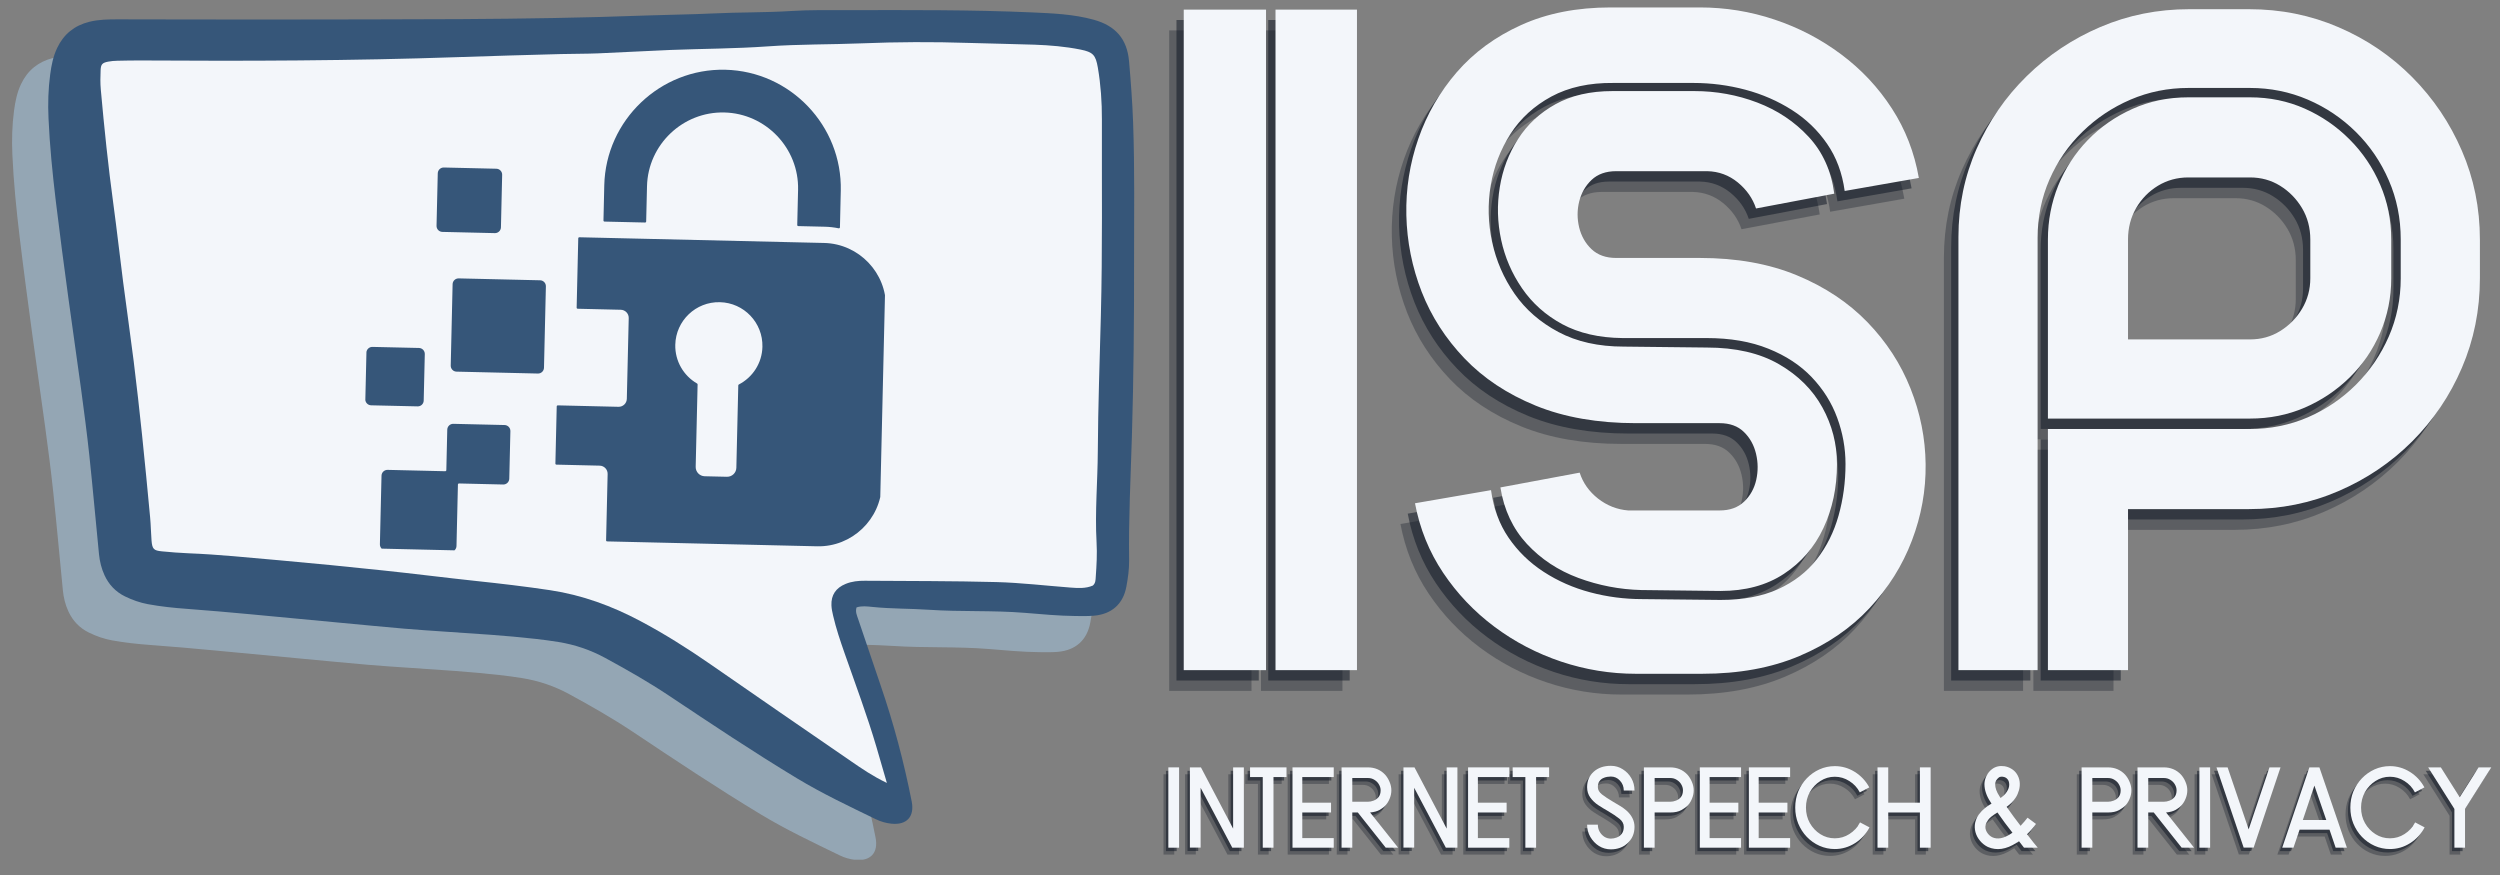 <svg xmlns="http://www.w3.org/2000/svg" xmlns:xlink="http://www.w3.org/1999/xlink" width="500" zoomAndPan="magnify" viewBox="0 0 375 131.25" height="175" preserveAspectRatio="xMidYMid meet" version="1.0"><rect x="0" y="0" width="375" height="131.25" fill="#808080" stroke="none"/><defs><g/><clipPath id="5dd1c49908"><path d="M 363 115 L 373.934 115 L 373.934 128 L 363 128 Z M 363 115 " clip-rule="nonzero"/></clipPath><clipPath id="70a4d34d97"><path d="M 364 115 L 373.934 115 L 373.934 128 L 364 128 Z M 364 115 " clip-rule="nonzero"/></clipPath><clipPath id="f49de93924"><path d="M 1.812 6.898 L 164.746 6.898 L 164.746 128.953 L 1.812 128.953 Z M 1.812 6.898 " clip-rule="nonzero"/></clipPath><clipPath id="af9a802584"><path d="M 7 1.43 L 170.23 1.43 L 170.23 124 L 7 124 Z M 7 1.43 " clip-rule="nonzero"/></clipPath><clipPath id="0f6614e2be"><path d="M 54 10 L 133 10 L 133 83 L 54 83 Z M 54 10 " clip-rule="nonzero"/></clipPath><clipPath id="3f7a8ac359"><path d="M 55.984 9.164 L 133.523 10.973 L 131.82 84.035 L 54.281 82.227 Z M 55.984 9.164 " clip-rule="nonzero"/></clipPath><clipPath id="941df59db4"><path d="M 55.984 9.164 L 133.523 10.973 L 131.82 84.035 L 54.281 82.227 Z M 55.984 9.164 " clip-rule="nonzero"/></clipPath></defs><g fill="#0b1320" fill-opacity="0.302"><g transform="translate(172.006, 103.635)"><g><path d="M 3.375 0 L 3.375 -99.078 L 15.719 -99.078 L 15.719 0 Z M 17.141 0 L 17.141 -99.078 L 29.359 -99.078 L 29.359 0 Z M 17.141 0 "/></g></g></g><g fill="#0b1320" fill-opacity="0.302"><g transform="translate(207.569, 103.635)"><g><path d="M 32.266 -88.078 C 28.66 -88.117 25.562 -87.441 22.969 -86.047 C 20.383 -84.648 18.336 -82.781 16.828 -80.438 C 15.328 -78.102 14.336 -75.531 13.859 -72.719 C 13.391 -69.906 13.457 -67.082 14.062 -64.25 C 14.676 -61.414 15.801 -58.816 17.438 -56.453 C 19.082 -54.086 21.273 -52.176 24.016 -50.719 C 26.766 -49.258 30.031 -48.531 33.812 -48.531 L 46.234 -48.391 C 50.598 -48.391 54.219 -47.555 57.094 -45.891 C 59.977 -44.223 62.148 -42.062 63.609 -39.406 C 65.066 -36.758 65.797 -33.926 65.797 -30.906 C 65.797 -27.395 65.117 -24.195 63.766 -21.312 C 62.422 -18.438 60.441 -16.145 57.828 -14.438 C 55.223 -12.727 52.055 -11.875 48.328 -11.875 L 36.438 -12.016 C 33.195 -12.098 30.055 -12.703 27.016 -13.828 C 23.984 -14.953 21.41 -16.648 19.297 -18.922 C 17.18 -21.203 15.852 -24.031 15.312 -27.406 L 27.203 -29.625 C 27.691 -28.094 28.609 -26.797 29.953 -25.734 C 31.305 -24.68 32.816 -24.086 34.484 -23.953 L 48.188 -23.953 C 49.719 -23.953 50.941 -24.391 51.859 -25.266 C 52.785 -26.148 53.395 -27.242 53.688 -28.547 C 53.977 -29.848 53.969 -31.148 53.656 -32.453 C 53.344 -33.766 52.734 -34.859 51.828 -35.734 C 50.93 -36.609 49.719 -37.047 48.188 -37.047 L 35.641 -37.047 C 29.922 -37.047 24.91 -37.922 20.609 -39.672 C 16.316 -41.43 12.754 -43.797 9.922 -46.766 C 7.086 -49.734 4.945 -53.062 3.5 -56.75 C 2.062 -60.445 1.297 -64.273 1.203 -68.234 C 1.117 -72.191 1.719 -76.016 3 -79.703 C 4.281 -83.391 6.203 -86.719 8.766 -89.688 C 11.336 -92.656 14.555 -95.016 18.422 -96.766 C 22.297 -98.523 26.773 -99.406 31.859 -99.406 L 45.219 -99.406 C 49.082 -99.406 52.828 -98.797 56.453 -97.578 C 60.078 -96.367 63.406 -94.629 66.438 -92.359 C 69.477 -90.086 72.008 -87.383 74.031 -84.25 C 76.062 -81.125 77.41 -77.648 78.078 -73.828 L 66.953 -71.875 C 66.586 -74.57 65.707 -76.93 64.312 -78.953 C 62.914 -80.984 61.16 -82.672 59.047 -84.016 C 56.93 -85.367 54.602 -86.383 52.062 -87.062 C 49.52 -87.738 46.922 -88.078 44.266 -88.078 Z M 48.328 -10.531 C 51.703 -10.531 54.578 -11.066 56.953 -12.141 C 59.336 -13.223 61.273 -14.719 62.766 -16.625 C 64.254 -18.539 65.344 -20.723 66.031 -23.172 C 66.727 -25.629 67.078 -28.207 67.078 -30.906 C 67.078 -33.289 66.66 -35.609 65.828 -37.859 C 65.004 -40.109 63.734 -42.133 62.016 -43.938 C 60.305 -45.738 58.133 -47.164 55.5 -48.219 C 52.875 -49.281 49.785 -49.812 46.234 -49.812 L 33.609 -49.812 C 30.098 -49.852 27.094 -50.547 24.594 -51.891 C 22.102 -53.242 20.094 -55.035 18.562 -57.266 C 17.031 -59.492 15.984 -61.922 15.422 -64.547 C 14.859 -67.18 14.789 -69.812 15.219 -72.438 C 15.645 -75.07 16.555 -77.477 17.953 -79.656 C 19.348 -81.844 21.223 -83.586 23.578 -84.891 C 25.941 -86.203 28.789 -86.859 32.125 -86.859 L 44.406 -86.859 C 47.688 -86.859 50.832 -86.285 53.844 -85.141 C 56.863 -83.992 59.43 -82.281 61.547 -80 C 63.66 -77.727 64.941 -74.883 65.391 -71.469 L 53.656 -69.25 C 53.156 -70.77 52.242 -72.07 50.922 -73.156 C 49.598 -74.238 48.078 -74.801 46.359 -74.844 L 32.672 -74.844 C 31.141 -74.844 29.91 -74.406 28.984 -73.531 C 28.066 -72.656 27.445 -71.57 27.125 -70.281 C 26.812 -69 26.812 -67.707 27.125 -66.406 C 27.445 -65.102 28.066 -64.016 28.984 -63.141 C 29.91 -62.266 31.141 -61.828 32.672 -61.828 L 45.219 -61.828 C 50.75 -61.828 55.609 -60.957 59.797 -59.219 C 63.984 -57.488 67.504 -55.148 70.359 -52.203 C 73.211 -49.254 75.367 -45.938 76.828 -42.25 C 78.297 -38.562 79.051 -34.781 79.094 -30.906 C 79.145 -26.988 78.457 -23.16 77.031 -19.422 C 75.613 -15.691 73.5 -12.32 70.688 -9.312 C 67.883 -6.301 64.379 -3.906 60.172 -2.125 C 55.961 -0.344 51.094 0.547 45.562 0.547 L 35.641 0.547 C 31.805 0.547 28.066 -0.062 24.422 -1.281 C 20.785 -2.5 17.445 -4.242 14.406 -6.516 C 11.375 -8.785 8.812 -11.484 6.719 -14.609 C 4.625 -17.734 3.219 -21.207 2.5 -25.031 L 13.906 -27 C 14.258 -24.301 15.133 -21.926 16.531 -19.875 C 17.926 -17.832 19.68 -16.125 21.797 -14.75 C 23.91 -13.375 26.238 -12.348 28.781 -11.672 C 31.32 -10.992 33.922 -10.656 36.578 -10.656 Z M 48.328 -10.531 "/></g></g></g><g fill="#0b1320" fill-opacity="0.302"><g transform="translate(289.695, 103.635)"><g><path d="M 45.625 -36.172 C 48.688 -36.172 51.578 -36.754 54.297 -37.922 C 57.016 -39.098 59.422 -40.727 61.516 -42.812 C 63.609 -44.906 65.25 -47.312 66.438 -50.031 C 67.633 -52.758 68.234 -55.676 68.234 -58.781 L 68.234 -64.594 C 68.234 -67.781 67.633 -70.742 66.438 -73.484 C 65.25 -76.234 63.609 -78.645 61.516 -80.719 C 59.422 -82.789 57.016 -84.41 54.297 -85.578 C 51.578 -86.742 48.688 -87.328 45.625 -87.328 L 36.375 -87.328 C 33.312 -87.328 30.422 -86.742 27.703 -85.578 C 24.984 -84.41 22.578 -82.801 20.484 -80.75 C 18.391 -78.707 16.742 -76.32 15.547 -73.594 C 14.359 -70.875 13.766 -67.961 13.766 -64.859 L 13.766 0 L 1.891 0 L 1.891 -65 C 1.891 -69.676 2.801 -74.082 4.625 -78.219 C 6.445 -82.352 8.953 -85.984 12.141 -89.109 C 15.336 -92.242 19.016 -94.695 23.172 -96.469 C 27.336 -98.25 31.785 -99.141 36.516 -99.141 L 45.484 -99.141 C 50.254 -99.141 54.727 -98.238 58.906 -96.438 C 63.094 -94.645 66.773 -92.148 69.953 -88.953 C 73.129 -85.754 75.613 -82.07 77.406 -77.906 C 79.207 -73.75 80.109 -69.312 80.109 -64.594 L 80.109 -58.781 C 80.109 -54.008 79.207 -49.531 77.406 -45.344 C 75.613 -41.164 73.129 -37.488 69.953 -34.312 C 66.773 -31.145 63.094 -28.66 58.906 -26.859 C 54.727 -25.055 50.254 -24.156 45.484 -24.156 L 27.328 -24.156 L 27.328 0 L 15.312 0 L 15.312 -36.172 Z M 15.312 -64.594 C 15.312 -67.426 15.828 -70.125 16.859 -72.688 C 17.898 -75.25 19.375 -77.52 21.281 -79.5 C 23.195 -81.477 25.438 -83.039 28 -84.188 C 30.57 -85.344 33.363 -85.922 36.375 -85.922 L 45.625 -85.922 C 48.551 -85.922 51.285 -85.359 53.828 -84.234 C 56.367 -83.109 58.613 -81.566 60.562 -79.609 C 62.52 -77.648 64.051 -75.383 65.156 -72.812 C 66.258 -70.25 66.812 -67.508 66.812 -64.594 L 66.812 -58.781 C 66.812 -55.906 66.258 -53.18 65.156 -50.609 C 64.051 -48.047 62.52 -45.805 60.562 -43.891 C 58.613 -41.984 56.367 -40.477 53.828 -39.375 C 51.285 -38.281 48.551 -37.734 45.625 -37.734 L 15.312 -37.734 Z M 54.672 -64.594 C 54.672 -66.344 54.254 -67.914 53.422 -69.312 C 52.586 -70.707 51.492 -71.82 50.141 -72.656 C 48.797 -73.488 47.289 -73.906 45.625 -73.906 L 36.375 -73.906 C 34.707 -73.906 33.188 -73.488 31.812 -72.656 C 30.445 -71.82 29.359 -70.707 28.547 -69.312 C 27.734 -67.914 27.328 -66.344 27.328 -64.594 L 27.328 -49.609 L 45.625 -49.609 C 47.289 -49.609 48.797 -50.023 50.141 -50.859 C 51.492 -51.691 52.586 -52.801 53.422 -54.188 C 54.254 -55.582 54.672 -57.113 54.672 -58.781 Z M 54.672 -64.594 "/></g></g></g><g fill="#0b1320" fill-opacity="0.502"><g transform="translate(173.096, 102.078)"><g><path d="M 3.375 0 L 3.375 -99.078 L 15.719 -99.078 L 15.719 0 Z M 17.141 0 L 17.141 -99.078 L 29.359 -99.078 L 29.359 0 Z M 17.141 0 "/></g></g></g><g fill="#0b1320" fill-opacity="0.502"><g transform="translate(208.659, 102.078)"><g><path d="M 32.266 -88.078 C 28.66 -88.117 25.562 -87.441 22.969 -86.047 C 20.383 -84.648 18.336 -82.781 16.828 -80.438 C 15.328 -78.102 14.336 -75.531 13.859 -72.719 C 13.391 -69.906 13.457 -67.082 14.062 -64.25 C 14.676 -61.414 15.801 -58.816 17.438 -56.453 C 19.082 -54.086 21.273 -52.176 24.016 -50.719 C 26.766 -49.258 30.031 -48.531 33.812 -48.531 L 46.234 -48.391 C 50.598 -48.391 54.219 -47.555 57.094 -45.891 C 59.977 -44.223 62.148 -42.062 63.609 -39.406 C 65.066 -36.758 65.797 -33.926 65.797 -30.906 C 65.797 -27.395 65.117 -24.195 63.766 -21.312 C 62.422 -18.438 60.441 -16.145 57.828 -14.438 C 55.223 -12.727 52.055 -11.875 48.328 -11.875 L 36.438 -12.016 C 33.195 -12.098 30.055 -12.703 27.016 -13.828 C 23.984 -14.953 21.41 -16.648 19.297 -18.922 C 17.18 -21.203 15.852 -24.031 15.312 -27.406 L 27.203 -29.625 C 27.691 -28.094 28.609 -26.797 29.953 -25.734 C 31.305 -24.68 32.816 -24.086 34.484 -23.953 L 48.188 -23.953 C 49.719 -23.953 50.941 -24.391 51.859 -25.266 C 52.785 -26.148 53.395 -27.242 53.688 -28.547 C 53.977 -29.848 53.969 -31.148 53.656 -32.453 C 53.344 -33.766 52.734 -34.859 51.828 -35.734 C 50.93 -36.609 49.719 -37.047 48.188 -37.047 L 35.641 -37.047 C 29.922 -37.047 24.91 -37.922 20.609 -39.672 C 16.316 -41.43 12.754 -43.797 9.922 -46.766 C 7.086 -49.734 4.945 -53.062 3.5 -56.75 C 2.062 -60.445 1.297 -64.273 1.203 -68.234 C 1.117 -72.191 1.719 -76.016 3 -79.703 C 4.281 -83.391 6.203 -86.719 8.766 -89.688 C 11.336 -92.656 14.555 -95.016 18.422 -96.766 C 22.297 -98.523 26.773 -99.406 31.859 -99.406 L 45.219 -99.406 C 49.082 -99.406 52.828 -98.797 56.453 -97.578 C 60.078 -96.367 63.406 -94.629 66.438 -92.359 C 69.477 -90.086 72.008 -87.383 74.031 -84.25 C 76.062 -81.125 77.41 -77.648 78.078 -73.828 L 66.953 -71.875 C 66.586 -74.57 65.707 -76.93 64.312 -78.953 C 62.914 -80.984 61.16 -82.672 59.047 -84.016 C 56.93 -85.367 54.602 -86.383 52.062 -87.062 C 49.52 -87.738 46.922 -88.078 44.266 -88.078 Z M 48.328 -10.531 C 51.703 -10.531 54.578 -11.066 56.953 -12.141 C 59.336 -13.223 61.273 -14.719 62.766 -16.625 C 64.254 -18.539 65.344 -20.723 66.031 -23.172 C 66.727 -25.629 67.078 -28.207 67.078 -30.906 C 67.078 -33.289 66.66 -35.609 65.828 -37.859 C 65.004 -40.109 63.734 -42.133 62.016 -43.938 C 60.305 -45.738 58.133 -47.164 55.5 -48.219 C 52.875 -49.281 49.785 -49.812 46.234 -49.812 L 33.609 -49.812 C 30.098 -49.852 27.094 -50.547 24.594 -51.891 C 22.102 -53.242 20.094 -55.035 18.562 -57.266 C 17.031 -59.492 15.984 -61.922 15.422 -64.547 C 14.859 -67.18 14.789 -69.812 15.219 -72.438 C 15.645 -75.07 16.555 -77.477 17.953 -79.656 C 19.348 -81.844 21.223 -83.586 23.578 -84.891 C 25.941 -86.203 28.789 -86.859 32.125 -86.859 L 44.406 -86.859 C 47.688 -86.859 50.832 -86.285 53.844 -85.141 C 56.863 -83.992 59.43 -82.281 61.547 -80 C 63.66 -77.727 64.941 -74.883 65.391 -71.469 L 53.656 -69.25 C 53.156 -70.77 52.242 -72.07 50.922 -73.156 C 49.598 -74.238 48.078 -74.801 46.359 -74.844 L 32.672 -74.844 C 31.141 -74.844 29.91 -74.406 28.984 -73.531 C 28.066 -72.656 27.445 -71.57 27.125 -70.281 C 26.812 -69 26.812 -67.707 27.125 -66.406 C 27.445 -65.102 28.066 -64.016 28.984 -63.141 C 29.91 -62.266 31.141 -61.828 32.672 -61.828 L 45.219 -61.828 C 50.75 -61.828 55.609 -60.957 59.797 -59.219 C 63.984 -57.488 67.504 -55.148 70.359 -52.203 C 73.211 -49.254 75.367 -45.938 76.828 -42.25 C 78.297 -38.562 79.051 -34.781 79.094 -30.906 C 79.145 -26.988 78.457 -23.16 77.031 -19.422 C 75.613 -15.691 73.5 -12.32 70.688 -9.312 C 67.883 -6.301 64.379 -3.906 60.172 -2.125 C 55.961 -0.344 51.094 0.547 45.562 0.547 L 35.641 0.547 C 31.805 0.547 28.066 -0.062 24.422 -1.281 C 20.785 -2.5 17.445 -4.242 14.406 -6.516 C 11.375 -8.785 8.812 -11.484 6.719 -14.609 C 4.625 -17.734 3.219 -21.207 2.5 -25.031 L 13.906 -27 C 14.258 -24.301 15.133 -21.926 16.531 -19.875 C 17.926 -17.832 19.68 -16.125 21.797 -14.75 C 23.91 -13.375 26.238 -12.348 28.781 -11.672 C 31.32 -10.992 33.922 -10.656 36.578 -10.656 Z M 48.328 -10.531 "/></g></g></g><g fill="#0b1320" fill-opacity="0.502"><g transform="translate(290.785, 102.078)"><g><path d="M 45.625 -36.172 C 48.688 -36.172 51.578 -36.754 54.297 -37.922 C 57.016 -39.098 59.422 -40.727 61.516 -42.812 C 63.609 -44.906 65.25 -47.312 66.438 -50.031 C 67.633 -52.758 68.234 -55.676 68.234 -58.781 L 68.234 -64.594 C 68.234 -67.781 67.633 -70.742 66.438 -73.484 C 65.25 -76.234 63.609 -78.645 61.516 -80.719 C 59.422 -82.789 57.016 -84.41 54.297 -85.578 C 51.578 -86.742 48.688 -87.328 45.625 -87.328 L 36.375 -87.328 C 33.312 -87.328 30.422 -86.742 27.703 -85.578 C 24.984 -84.41 22.578 -82.801 20.484 -80.75 C 18.391 -78.707 16.742 -76.32 15.547 -73.594 C 14.359 -70.875 13.766 -67.961 13.766 -64.859 L 13.766 0 L 1.891 0 L 1.891 -65 C 1.891 -69.676 2.801 -74.082 4.625 -78.219 C 6.445 -82.352 8.953 -85.984 12.141 -89.109 C 15.336 -92.242 19.016 -94.695 23.172 -96.469 C 27.336 -98.25 31.785 -99.141 36.516 -99.141 L 45.484 -99.141 C 50.254 -99.141 54.727 -98.238 58.906 -96.438 C 63.094 -94.645 66.773 -92.148 69.953 -88.953 C 73.129 -85.754 75.613 -82.07 77.406 -77.906 C 79.207 -73.75 80.109 -69.312 80.109 -64.594 L 80.109 -58.781 C 80.109 -54.008 79.207 -49.531 77.406 -45.344 C 75.613 -41.164 73.129 -37.488 69.953 -34.312 C 66.773 -31.145 63.094 -28.66 58.906 -26.859 C 54.727 -25.055 50.254 -24.156 45.484 -24.156 L 27.328 -24.156 L 27.328 0 L 15.312 0 L 15.312 -36.172 Z M 15.312 -64.594 C 15.312 -67.426 15.828 -70.125 16.859 -72.688 C 17.898 -75.25 19.375 -77.52 21.281 -79.5 C 23.195 -81.477 25.438 -83.039 28 -84.188 C 30.57 -85.344 33.363 -85.922 36.375 -85.922 L 45.625 -85.922 C 48.551 -85.922 51.285 -85.359 53.828 -84.234 C 56.367 -83.109 58.613 -81.566 60.562 -79.609 C 62.52 -77.648 64.051 -75.383 65.156 -72.812 C 66.258 -70.25 66.812 -67.508 66.812 -64.594 L 66.812 -58.781 C 66.812 -55.906 66.258 -53.18 65.156 -50.609 C 64.051 -48.047 62.52 -45.805 60.562 -43.891 C 58.613 -41.984 56.367 -40.477 53.828 -39.375 C 51.285 -38.281 48.551 -37.734 45.625 -37.734 L 15.312 -37.734 Z M 54.672 -64.594 C 54.672 -66.344 54.254 -67.914 53.422 -69.312 C 52.586 -70.707 51.492 -71.82 50.141 -72.656 C 48.797 -73.488 47.289 -73.906 45.625 -73.906 L 36.375 -73.906 C 34.707 -73.906 33.188 -73.488 31.812 -72.656 C 30.445 -71.82 29.359 -70.707 28.547 -69.312 C 27.734 -67.914 27.328 -66.344 27.328 -64.594 L 27.328 -49.609 L 45.625 -49.609 C 47.289 -49.609 48.797 -50.023 50.141 -50.859 C 51.492 -51.691 52.586 -52.801 53.422 -54.188 C 54.254 -55.582 54.672 -57.113 54.672 -58.781 Z M 54.672 -64.594 "/></g></g></g><g fill="#f3f6fa" fill-opacity="1"><g transform="translate(174.186, 100.521)"><g><path d="M 3.375 0 L 3.375 -99.078 L 15.719 -99.078 L 15.719 0 Z M 17.141 0 L 17.141 -99.078 L 29.359 -99.078 L 29.359 0 Z M 17.141 0 "/></g></g></g><g fill="#f3f6fa" fill-opacity="1"><g transform="translate(209.749, 100.521)"><g><path d="M 32.266 -88.078 C 28.66 -88.117 25.562 -87.441 22.969 -86.047 C 20.383 -84.648 18.336 -82.781 16.828 -80.438 C 15.328 -78.102 14.336 -75.531 13.859 -72.719 C 13.391 -69.906 13.457 -67.082 14.062 -64.25 C 14.676 -61.414 15.801 -58.816 17.438 -56.453 C 19.082 -54.086 21.273 -52.176 24.016 -50.719 C 26.766 -49.258 30.031 -48.531 33.812 -48.531 L 46.234 -48.391 C 50.598 -48.391 54.219 -47.555 57.094 -45.891 C 59.977 -44.223 62.148 -42.062 63.609 -39.406 C 65.066 -36.758 65.797 -33.926 65.797 -30.906 C 65.797 -27.395 65.117 -24.195 63.766 -21.312 C 62.422 -18.438 60.441 -16.145 57.828 -14.438 C 55.223 -12.727 52.055 -11.875 48.328 -11.875 L 36.438 -12.016 C 33.195 -12.098 30.055 -12.703 27.016 -13.828 C 23.984 -14.953 21.41 -16.648 19.297 -18.922 C 17.18 -21.203 15.852 -24.031 15.312 -27.406 L 27.203 -29.625 C 27.691 -28.094 28.609 -26.797 29.953 -25.734 C 31.305 -24.68 32.816 -24.086 34.484 -23.953 L 48.188 -23.953 C 49.719 -23.953 50.941 -24.391 51.859 -25.266 C 52.785 -26.148 53.395 -27.242 53.688 -28.547 C 53.977 -29.848 53.969 -31.148 53.656 -32.453 C 53.344 -33.766 52.734 -34.859 51.828 -35.734 C 50.93 -36.609 49.719 -37.047 48.188 -37.047 L 35.641 -37.047 C 29.922 -37.047 24.91 -37.922 20.609 -39.672 C 16.316 -41.43 12.754 -43.797 9.922 -46.766 C 7.086 -49.734 4.945 -53.062 3.5 -56.75 C 2.062 -60.445 1.297 -64.273 1.203 -68.234 C 1.117 -72.191 1.719 -76.016 3 -79.703 C 4.281 -83.391 6.203 -86.719 8.766 -89.688 C 11.336 -92.656 14.555 -95.016 18.422 -96.766 C 22.297 -98.523 26.773 -99.406 31.859 -99.406 L 45.219 -99.406 C 49.082 -99.406 52.828 -98.797 56.453 -97.578 C 60.078 -96.367 63.406 -94.629 66.438 -92.359 C 69.477 -90.086 72.008 -87.383 74.031 -84.25 C 76.062 -81.125 77.41 -77.648 78.078 -73.828 L 66.953 -71.875 C 66.586 -74.57 65.707 -76.93 64.312 -78.953 C 62.914 -80.984 61.16 -82.672 59.047 -84.016 C 56.93 -85.367 54.602 -86.383 52.062 -87.062 C 49.52 -87.738 46.922 -88.078 44.266 -88.078 Z M 48.328 -10.531 C 51.703 -10.531 54.578 -11.066 56.953 -12.141 C 59.336 -13.223 61.273 -14.719 62.766 -16.625 C 64.254 -18.539 65.344 -20.723 66.031 -23.172 C 66.727 -25.629 67.078 -28.207 67.078 -30.906 C 67.078 -33.289 66.66 -35.609 65.828 -37.859 C 65.004 -40.109 63.734 -42.133 62.016 -43.938 C 60.305 -45.738 58.133 -47.164 55.5 -48.219 C 52.875 -49.281 49.785 -49.812 46.234 -49.812 L 33.609 -49.812 C 30.098 -49.852 27.094 -50.547 24.594 -51.891 C 22.102 -53.242 20.094 -55.035 18.562 -57.266 C 17.031 -59.492 15.984 -61.922 15.422 -64.547 C 14.859 -67.18 14.789 -69.812 15.219 -72.438 C 15.645 -75.07 16.555 -77.477 17.953 -79.656 C 19.348 -81.844 21.223 -83.586 23.578 -84.891 C 25.941 -86.203 28.789 -86.859 32.125 -86.859 L 44.406 -86.859 C 47.688 -86.859 50.832 -86.285 53.844 -85.141 C 56.863 -83.992 59.43 -82.281 61.547 -80 C 63.66 -77.727 64.941 -74.883 65.391 -71.469 L 53.656 -69.25 C 53.156 -70.77 52.242 -72.07 50.922 -73.156 C 49.598 -74.238 48.078 -74.801 46.359 -74.844 L 32.672 -74.844 C 31.141 -74.844 29.91 -74.406 28.984 -73.531 C 28.066 -72.656 27.445 -71.57 27.125 -70.281 C 26.812 -69 26.812 -67.707 27.125 -66.406 C 27.445 -65.102 28.066 -64.016 28.984 -63.141 C 29.91 -62.266 31.141 -61.828 32.672 -61.828 L 45.219 -61.828 C 50.75 -61.828 55.609 -60.957 59.797 -59.219 C 63.984 -57.488 67.504 -55.148 70.359 -52.203 C 73.211 -49.254 75.367 -45.938 76.828 -42.25 C 78.297 -38.562 79.051 -34.781 79.094 -30.906 C 79.145 -26.988 78.457 -23.16 77.031 -19.422 C 75.613 -15.691 73.5 -12.32 70.688 -9.312 C 67.883 -6.301 64.379 -3.906 60.172 -2.125 C 55.961 -0.344 51.094 0.547 45.562 0.547 L 35.641 0.547 C 31.805 0.547 28.066 -0.062 24.422 -1.281 C 20.785 -2.5 17.445 -4.242 14.406 -6.516 C 11.375 -8.785 8.812 -11.484 6.719 -14.609 C 4.625 -17.734 3.219 -21.207 2.5 -25.031 L 13.906 -27 C 14.258 -24.301 15.133 -21.926 16.531 -19.875 C 17.926 -17.832 19.68 -16.125 21.797 -14.75 C 23.91 -13.375 26.238 -12.348 28.781 -11.672 C 31.32 -10.992 33.922 -10.656 36.578 -10.656 Z M 48.328 -10.531 "/></g></g></g><g fill="#f3f6fa" fill-opacity="1"><g transform="translate(291.875, 100.521)"><g><path d="M 45.625 -36.172 C 48.688 -36.172 51.578 -36.754 54.297 -37.922 C 57.016 -39.098 59.422 -40.727 61.516 -42.812 C 63.609 -44.906 65.25 -47.312 66.438 -50.031 C 67.633 -52.758 68.234 -55.676 68.234 -58.781 L 68.234 -64.594 C 68.234 -67.781 67.633 -70.742 66.438 -73.484 C 65.25 -76.234 63.609 -78.645 61.516 -80.719 C 59.422 -82.789 57.016 -84.41 54.297 -85.578 C 51.578 -86.742 48.688 -87.328 45.625 -87.328 L 36.375 -87.328 C 33.312 -87.328 30.422 -86.742 27.703 -85.578 C 24.984 -84.41 22.578 -82.801 20.484 -80.75 C 18.391 -78.707 16.742 -76.32 15.547 -73.594 C 14.359 -70.875 13.766 -67.961 13.766 -64.859 L 13.766 0 L 1.891 0 L 1.891 -65 C 1.891 -69.676 2.801 -74.082 4.625 -78.219 C 6.445 -82.352 8.953 -85.984 12.141 -89.109 C 15.336 -92.242 19.016 -94.695 23.172 -96.469 C 27.336 -98.25 31.785 -99.141 36.516 -99.141 L 45.484 -99.141 C 50.254 -99.141 54.727 -98.238 58.906 -96.438 C 63.094 -94.645 66.773 -92.148 69.953 -88.953 C 73.129 -85.754 75.613 -82.07 77.406 -77.906 C 79.207 -73.75 80.109 -69.312 80.109 -64.594 L 80.109 -58.781 C 80.109 -54.008 79.207 -49.531 77.406 -45.344 C 75.613 -41.164 73.129 -37.488 69.953 -34.312 C 66.773 -31.145 63.094 -28.66 58.906 -26.859 C 54.727 -25.055 50.254 -24.156 45.484 -24.156 L 27.328 -24.156 L 27.328 0 L 15.312 0 L 15.312 -36.172 Z M 15.312 -64.594 C 15.312 -67.426 15.828 -70.125 16.859 -72.688 C 17.898 -75.25 19.375 -77.52 21.281 -79.5 C 23.195 -81.477 25.438 -83.039 28 -84.188 C 30.57 -85.344 33.363 -85.922 36.375 -85.922 L 45.625 -85.922 C 48.551 -85.922 51.285 -85.359 53.828 -84.234 C 56.367 -83.109 58.613 -81.566 60.562 -79.609 C 62.52 -77.648 64.051 -75.383 65.156 -72.812 C 66.258 -70.25 66.812 -67.508 66.812 -64.594 L 66.812 -58.781 C 66.812 -55.906 66.258 -53.18 65.156 -50.609 C 64.051 -48.047 62.52 -45.805 60.562 -43.891 C 58.613 -41.984 56.367 -40.477 53.828 -39.375 C 51.285 -38.281 48.551 -37.734 45.625 -37.734 L 15.312 -37.734 Z M 54.672 -64.594 C 54.672 -66.344 54.254 -67.914 53.422 -69.312 C 52.586 -70.707 51.492 -71.82 50.141 -72.656 C 48.797 -73.488 47.289 -73.906 45.625 -73.906 L 36.375 -73.906 C 34.707 -73.906 33.188 -73.488 31.812 -72.656 C 30.445 -71.82 29.359 -70.707 28.547 -69.312 C 27.734 -67.914 27.328 -66.344 27.328 -64.594 L 27.328 -49.609 L 45.625 -49.609 C 47.289 -49.609 48.797 -50.023 50.141 -50.859 C 51.492 -51.691 52.586 -52.801 53.422 -54.188 C 54.254 -55.582 54.672 -57.113 54.672 -58.781 Z M 54.672 -64.594 "/></g></g></g><g fill="#0b1320" fill-opacity="0.302"><g transform="translate(173.732, 128.187)"><g><path d="M 0.797 0 L 0.797 -12.047 L 2.406 -12.047 L 2.406 0 Z M 0.797 0 "/></g></g></g><g fill="#0b1320" fill-opacity="0.302"><g transform="translate(176.964, 128.187)"><g><path d="M 7.281 -2.859 L 7.281 -12.047 L 8.891 -12.047 L 8.891 0 L 7.156 0 L 2.406 -8.984 L 2.406 -0.016 L 0.797 -0.016 L 0.797 -12.047 L 2.453 -12.047 Z M 7.281 -2.859 "/></g></g></g><g fill="#0b1320" fill-opacity="0.302"><g transform="translate(186.658, 128.187)"><g><path d="M 0.125 -10.594 L 0.125 -12.047 L 5.594 -12.047 L 5.594 -10.594 L 3.641 -10.594 L 3.641 0 L 2.031 0 L 2.031 -10.594 Z M 0.125 -10.594 "/></g></g></g><g fill="#0b1320" fill-opacity="0.302"><g transform="translate(192.355, 128.187)"><g><path d="M 0.797 0 L 0.797 -12.047 L 6.984 -12.047 L 6.984 -10.594 L 2.266 -10.594 L 2.266 -6.75 L 6.578 -6.75 L 6.578 -5.281 L 2.266 -5.281 L 2.266 -1.438 L 6.984 -1.438 L 6.984 0 Z M 0.797 0 "/></g></g></g><g fill="#0b1320" fill-opacity="0.302"><g transform="translate(199.714, 128.187)"><g><path d="M 7.422 -6.375 C 7.223 -6.145 6.93 -5.914 6.547 -5.688 C 6.16 -5.469 5.672 -5.332 5.078 -5.281 L 9.281 0 L 7.422 0 L 3.234 -5.281 L 2.406 -5.281 L 2.406 0 L 0.797 0 L 0.797 -12.047 L 4.734 -12.047 C 5.766 -12.047 6.625 -11.688 7.312 -10.969 C 7.602 -10.645 7.832 -10.273 8 -9.859 C 8.176 -9.453 8.266 -9.035 8.266 -8.609 C 8.266 -8.203 8.188 -7.801 8.031 -7.406 C 7.883 -7.02 7.68 -6.676 7.422 -6.375 Z M 2.406 -10.453 L 2.406 -6.891 L 4.734 -6.891 C 5.023 -6.891 5.316 -6.945 5.609 -7.062 C 5.91 -7.176 6.16 -7.359 6.359 -7.609 C 6.555 -7.859 6.656 -8.191 6.656 -8.609 C 6.656 -8.91 6.57 -9.203 6.406 -9.484 C 6.25 -9.766 6.023 -9.992 5.734 -10.172 C 5.453 -10.359 5.117 -10.453 4.734 -10.453 Z M 2.406 -10.453 "/></g></g></g><g fill="#0b1320" fill-opacity="0.302"><g transform="translate(208.997, 128.187)"><g><path d="M 7.281 -2.859 L 7.281 -12.047 L 8.891 -12.047 L 8.891 0 L 7.156 0 L 2.406 -8.984 L 2.406 -0.016 L 0.797 -0.016 L 0.797 -12.047 L 2.453 -12.047 Z M 7.281 -2.859 "/></g></g></g><g fill="#0b1320" fill-opacity="0.302"><g transform="translate(218.691, 128.187)"><g><path d="M 0.797 0 L 0.797 -12.047 L 6.984 -12.047 L 6.984 -10.594 L 2.266 -10.594 L 2.266 -6.75 L 6.578 -6.75 L 6.578 -5.281 L 2.266 -5.281 L 2.266 -1.438 L 6.984 -1.438 L 6.984 0 Z M 0.797 0 "/></g></g></g><g fill="#0b1320" fill-opacity="0.302"><g transform="translate(226.051, 128.187)"><g><path d="M 0.125 -10.594 L 0.125 -12.047 L 5.594 -12.047 L 5.594 -10.594 L 3.641 -10.594 L 3.641 0 L 2.031 0 L 2.031 -10.594 Z M 0.125 -10.594 "/></g></g></g><g fill="#0b1320" fill-opacity="0.302"><g transform="translate(231.747, 128.187)"><g/></g></g><g fill="#0b1320" fill-opacity="0.302"><g transform="translate(236.735, 128.187)"><g><path d="M 4.172 -10.672 C 4.016 -10.672 3.832 -10.656 3.625 -10.625 C 3.414 -10.594 3.203 -10.523 2.984 -10.422 C 2.766 -10.316 2.582 -10.156 2.438 -9.938 C 2.289 -9.727 2.219 -9.441 2.219 -9.078 C 2.219 -8.68 2.426 -8.316 2.844 -7.984 C 3.258 -7.66 3.812 -7.297 4.5 -6.891 C 4.863 -6.691 5.223 -6.477 5.578 -6.25 C 5.941 -6.031 6.273 -5.785 6.578 -5.516 C 7.336 -4.805 7.719 -4.008 7.719 -3.125 C 7.719 -2.113 7.359 -1.285 6.641 -0.641 C 5.973 -0.047 5.148 0.25 4.172 0.25 C 3.523 0.25 2.93 0.082 2.391 -0.25 C 1.859 -0.594 1.426 -1.047 1.094 -1.609 C 0.77 -2.172 0.609 -2.785 0.609 -3.453 L 2.219 -3.453 C 2.219 -3.078 2.305 -2.727 2.484 -2.406 C 2.66 -2.094 2.895 -1.836 3.188 -1.641 C 3.488 -1.453 3.816 -1.359 4.172 -1.359 C 4.461 -1.359 4.758 -1.414 5.062 -1.531 C 5.363 -1.645 5.613 -1.832 5.812 -2.094 C 6.008 -2.352 6.109 -2.695 6.109 -3.125 C 6.109 -3.594 5.891 -4 5.453 -4.344 C 5.016 -4.695 4.43 -5.086 3.703 -5.516 C 3.223 -5.785 2.742 -6.078 2.266 -6.391 C 1.785 -6.711 1.391 -7.094 1.078 -7.531 C 0.766 -7.969 0.609 -8.484 0.609 -9.078 C 0.609 -10.035 0.938 -10.805 1.594 -11.391 C 2.25 -11.984 3.109 -12.281 4.172 -12.281 C 4.828 -12.281 5.422 -12.109 5.953 -11.766 C 6.492 -11.43 6.922 -10.988 7.234 -10.438 C 7.555 -9.883 7.719 -9.266 7.719 -8.578 L 6.109 -8.578 C 6.109 -9.16 5.914 -9.656 5.531 -10.062 C 5.156 -10.469 4.703 -10.672 4.172 -10.672 Z M 4.172 -10.672 "/></g></g></g><g fill="#0b1320" fill-opacity="0.302"><g transform="translate(245.065, 128.187)"><g><path d="M 4.734 -12.047 C 5.766 -12.047 6.625 -11.688 7.312 -10.969 C 7.602 -10.645 7.832 -10.273 8 -9.859 C 8.176 -9.453 8.266 -9.035 8.266 -8.609 C 8.266 -8.203 8.188 -7.801 8.031 -7.406 C 7.883 -7.02 7.68 -6.676 7.422 -6.375 C 7.191 -6.133 6.859 -5.891 6.422 -5.641 C 5.992 -5.398 5.43 -5.281 4.734 -5.281 L 2.406 -5.281 L 2.406 0 L 0.797 0 L 0.797 -12.047 Z M 4.734 -6.891 C 5.023 -6.891 5.316 -6.945 5.609 -7.062 C 5.91 -7.176 6.16 -7.359 6.359 -7.609 C 6.555 -7.859 6.656 -8.191 6.656 -8.609 C 6.656 -8.91 6.57 -9.203 6.406 -9.484 C 6.25 -9.766 6.023 -9.992 5.734 -10.172 C 5.453 -10.359 5.117 -10.453 4.734 -10.453 L 2.406 -10.453 L 2.406 -6.891 Z M 4.734 -6.891 "/></g></g></g><g fill="#0b1320" fill-opacity="0.302"><g transform="translate(253.452, 128.187)"><g><path d="M 0.797 0 L 0.797 -12.047 L 6.984 -12.047 L 6.984 -10.594 L 2.266 -10.594 L 2.266 -6.75 L 6.578 -6.75 L 6.578 -5.281 L 2.266 -5.281 L 2.266 -1.438 L 6.984 -1.438 L 6.984 0 Z M 0.797 0 "/></g></g></g><g fill="#0b1320" fill-opacity="0.302"><g transform="translate(260.811, 128.187)"><g><path d="M 0.797 0 L 0.797 -12.047 L 6.984 -12.047 L 6.984 -10.594 L 2.266 -10.594 L 2.266 -6.75 L 6.578 -6.75 L 6.578 -5.281 L 2.266 -5.281 L 2.266 -1.438 L 6.984 -1.438 L 6.984 0 Z M 0.797 0 "/></g></g></g><g fill="#0b1320" fill-opacity="0.302"><g transform="translate(268.17, 128.187)"><g><path d="M 6.328 -1.406 C 7.117 -1.406 7.848 -1.617 8.516 -2.047 C 9.191 -2.473 9.723 -3.055 10.109 -3.797 L 11.531 -3.047 C 11.008 -2.047 10.281 -1.254 9.344 -0.672 C 8.414 -0.086 7.41 0.203 6.328 0.203 C 5.516 0.203 4.75 0.039 4.031 -0.281 C 3.312 -0.602 2.676 -1.051 2.125 -1.625 C 1.582 -2.195 1.156 -2.859 0.844 -3.609 C 0.539 -4.359 0.391 -5.16 0.391 -6.016 C 0.391 -6.879 0.539 -7.688 0.844 -8.438 C 1.156 -9.188 1.582 -9.844 2.125 -10.406 C 2.676 -10.977 3.312 -11.426 4.031 -11.75 C 4.75 -12.07 5.516 -12.234 6.328 -12.234 C 7.398 -12.234 8.395 -11.945 9.312 -11.375 C 10.238 -10.801 10.969 -10.023 11.5 -9.047 L 10.078 -8.297 C 9.703 -9.016 9.176 -9.582 8.5 -10 C 7.832 -10.426 7.109 -10.641 6.328 -10.641 C 5.535 -10.641 4.812 -10.426 4.156 -10 C 3.5 -9.582 2.973 -9.023 2.578 -8.328 C 2.191 -7.629 2 -6.859 2 -6.016 C 2 -5.172 2.191 -4.398 2.578 -3.703 C 2.973 -3.004 3.5 -2.445 4.156 -2.031 C 4.812 -1.613 5.535 -1.406 6.328 -1.406 Z M 6.328 -1.406 "/></g></g></g><g fill="#0b1320" fill-opacity="0.302"><g transform="translate(280.106, 128.187)"><g><path d="M 7.156 -6.75 L 7.156 -12.047 L 8.766 -12.047 L 8.766 0 L 7.156 0 L 7.156 -5.281 L 2.406 -5.281 L 2.406 0 L 0.797 0 L 0.797 -12.047 L 2.406 -12.047 L 2.406 -6.75 Z M 7.156 -6.75 "/></g></g></g><g fill="#0b1320" fill-opacity="0.302"><g transform="translate(289.688, 128.187)"><g/></g></g><g fill="#0b1320" fill-opacity="0.302"><g transform="translate(294.675, 128.187)"><g><path d="M 10.266 0 L 8.203 0 L 7.453 -0.969 C 7.391 -0.914 7.328 -0.867 7.266 -0.828 C 7.203 -0.797 7.141 -0.766 7.078 -0.734 C 5.535 0.266 4.102 0.473 2.781 -0.109 C 2.32 -0.336 1.93 -0.645 1.609 -1.031 C 1.285 -1.414 1.055 -1.848 0.922 -2.328 C 0.797 -2.805 0.781 -3.281 0.875 -3.75 C 0.988 -4.227 1.176 -4.645 1.438 -5 C 1.707 -5.363 2.016 -5.68 2.359 -5.953 C 2.703 -6.223 3.023 -6.441 3.328 -6.609 C 3.297 -6.648 3.27 -6.691 3.25 -6.734 C 3.227 -6.773 3.203 -6.816 3.172 -6.859 C 2.566 -7.773 2.266 -8.672 2.266 -9.547 C 2.273 -9.961 2.379 -10.375 2.578 -10.781 C 2.785 -11.195 3.066 -11.535 3.422 -11.797 C 3.941 -12.18 4.555 -12.32 5.266 -12.219 C 5.629 -12.164 5.973 -12.039 6.297 -11.844 C 6.617 -11.656 6.879 -11.414 7.078 -11.125 C 7.336 -10.75 7.492 -10.344 7.547 -9.906 C 7.598 -9.477 7.566 -9.055 7.453 -8.641 C 7.336 -8.223 7.176 -7.852 6.969 -7.531 C 6.789 -7.238 6.582 -6.977 6.344 -6.75 C 6.102 -6.52 5.852 -6.312 5.594 -6.125 C 5.926 -5.645 6.27 -5.164 6.625 -4.688 C 6.977 -4.219 7.332 -3.75 7.688 -3.281 C 7.926 -3.531 8.133 -3.766 8.312 -3.984 C 8.5 -4.203 8.641 -4.375 8.734 -4.5 L 10 -3.562 C 9.883 -3.406 9.711 -3.188 9.484 -2.906 C 9.254 -2.625 8.977 -2.328 8.656 -2.016 L 9.656 -0.734 C 9.758 -0.609 9.863 -0.484 9.969 -0.359 C 10.07 -0.242 10.172 -0.125 10.266 0 Z M 4.391 -10.5 C 4.242 -10.383 4.117 -10.238 4.016 -10.062 C 3.922 -9.883 3.875 -9.707 3.875 -9.531 C 3.875 -8.977 4.086 -8.375 4.516 -7.719 L 4.688 -7.453 C 4.875 -7.586 5.047 -7.727 5.203 -7.875 C 5.367 -8.031 5.508 -8.203 5.625 -8.391 C 5.863 -8.754 5.984 -9.102 5.984 -9.438 C 5.984 -9.77 5.914 -10.023 5.781 -10.203 C 5.613 -10.453 5.363 -10.598 5.031 -10.641 C 5 -10.648 4.941 -10.656 4.859 -10.656 C 4.785 -10.656 4.707 -10.645 4.625 -10.625 C 4.539 -10.602 4.461 -10.562 4.391 -10.5 Z M 6.219 -2.078 C 6.258 -2.098 6.297 -2.125 6.328 -2.156 C 6.367 -2.188 6.414 -2.219 6.469 -2.25 C 6.082 -2.738 5.703 -3.234 5.328 -3.734 C 4.953 -4.242 4.582 -4.758 4.219 -5.281 C 4.207 -5.281 4.195 -5.273 4.188 -5.266 C 3.5 -4.848 3.047 -4.484 2.828 -4.172 C 2.609 -3.867 2.484 -3.617 2.453 -3.422 C 2.359 -3.066 2.414 -2.707 2.625 -2.344 C 2.832 -1.988 3.109 -1.727 3.453 -1.562 C 4.223 -1.207 5.145 -1.379 6.219 -2.078 Z M 6.219 -2.078 "/></g></g></g><g fill="#0b1320" fill-opacity="0.302"><g transform="translate(305.733, 128.187)"><g/></g></g><g fill="#0b1320" fill-opacity="0.302"><g transform="translate(310.72, 128.187)"><g><path d="M 4.734 -12.047 C 5.766 -12.047 6.625 -11.688 7.312 -10.969 C 7.602 -10.645 7.832 -10.273 8 -9.859 C 8.176 -9.453 8.266 -9.035 8.266 -8.609 C 8.266 -8.203 8.188 -7.801 8.031 -7.406 C 7.883 -7.02 7.68 -6.676 7.422 -6.375 C 7.191 -6.133 6.859 -5.891 6.422 -5.641 C 5.992 -5.398 5.43 -5.281 4.734 -5.281 L 2.406 -5.281 L 2.406 0 L 0.797 0 L 0.797 -12.047 Z M 4.734 -6.891 C 5.023 -6.891 5.316 -6.945 5.609 -7.062 C 5.91 -7.176 6.16 -7.359 6.359 -7.609 C 6.555 -7.859 6.656 -8.191 6.656 -8.609 C 6.656 -8.91 6.57 -9.203 6.406 -9.484 C 6.25 -9.766 6.023 -9.992 5.734 -10.172 C 5.453 -10.359 5.117 -10.453 4.734 -10.453 L 2.406 -10.453 L 2.406 -6.891 Z M 4.734 -6.891 "/></g></g></g><g fill="#0b1320" fill-opacity="0.302"><g transform="translate(319.106, 128.187)"><g><path d="M 7.422 -6.375 C 7.223 -6.145 6.93 -5.914 6.547 -5.688 C 6.16 -5.469 5.672 -5.332 5.078 -5.281 L 9.281 0 L 7.422 0 L 3.234 -5.281 L 2.406 -5.281 L 2.406 0 L 0.797 0 L 0.797 -12.047 L 4.734 -12.047 C 5.766 -12.047 6.625 -11.688 7.312 -10.969 C 7.602 -10.645 7.832 -10.273 8 -9.859 C 8.176 -9.453 8.266 -9.035 8.266 -8.609 C 8.266 -8.203 8.188 -7.801 8.031 -7.406 C 7.883 -7.02 7.68 -6.676 7.422 -6.375 Z M 2.406 -10.453 L 2.406 -6.891 L 4.734 -6.891 C 5.023 -6.891 5.316 -6.945 5.609 -7.062 C 5.91 -7.176 6.16 -7.359 6.359 -7.609 C 6.555 -7.859 6.656 -8.191 6.656 -8.609 C 6.656 -8.91 6.57 -9.203 6.406 -9.484 C 6.25 -9.766 6.023 -9.992 5.734 -10.172 C 5.453 -10.359 5.117 -10.453 4.734 -10.453 Z M 2.406 -10.453 "/></g></g></g><g fill="#0b1320" fill-opacity="0.302"><g transform="translate(328.389, 128.187)"><g><path d="M 0.797 0 L 0.797 -12.047 L 2.406 -12.047 L 2.406 0 Z M 0.797 0 "/></g></g></g><g fill="#0b1320" fill-opacity="0.302"><g transform="translate(331.621, 128.187)"><g><path d="M 4.953 -2.75 L 8.078 -12.047 L 9.734 -12.047 L 5.703 -0.016 L 4.203 -0.016 L 0.125 -12.047 L 1.797 -12.047 Z M 4.953 -2.75 "/></g></g></g><g fill="#0b1320" fill-opacity="0.302"><g transform="translate(341.483, 128.187)"><g><path d="M 4.203 -12.047 L 5.703 -12.047 L 9.828 0 L 8.141 0 L 7.219 -2.703 L 2.734 -2.703 L 1.812 0 L 0.125 0 Z M 3.219 -4.156 L 6.734 -4.156 L 4.953 -9.312 Z M 3.219 -4.156 "/></g></g></g><g fill="#0b1320" fill-opacity="0.302"><g transform="translate(351.439, 128.187)"><g><path d="M 6.328 -1.406 C 7.117 -1.406 7.848 -1.617 8.516 -2.047 C 9.191 -2.473 9.723 -3.055 10.109 -3.797 L 11.531 -3.047 C 11.008 -2.047 10.281 -1.254 9.344 -0.672 C 8.414 -0.086 7.41 0.203 6.328 0.203 C 5.516 0.203 4.75 0.039 4.031 -0.281 C 3.312 -0.602 2.676 -1.051 2.125 -1.625 C 1.582 -2.195 1.156 -2.859 0.844 -3.609 C 0.539 -4.359 0.391 -5.16 0.391 -6.016 C 0.391 -6.879 0.539 -7.688 0.844 -8.438 C 1.156 -9.188 1.582 -9.844 2.125 -10.406 C 2.676 -10.977 3.312 -11.426 4.031 -11.75 C 4.75 -12.07 5.516 -12.234 6.328 -12.234 C 7.398 -12.234 8.395 -11.945 9.312 -11.375 C 10.238 -10.801 10.969 -10.023 11.5 -9.047 L 10.078 -8.297 C 9.703 -9.016 9.176 -9.582 8.5 -10 C 7.832 -10.426 7.109 -10.641 6.328 -10.641 C 5.535 -10.641 4.812 -10.426 4.156 -10 C 3.5 -9.582 2.973 -9.023 2.578 -8.328 C 2.191 -7.629 2 -6.859 2 -6.016 C 2 -5.172 2.191 -4.398 2.578 -3.703 C 2.973 -3.004 3.5 -2.445 4.156 -2.031 C 4.812 -1.613 5.535 -1.406 6.328 -1.406 Z M 6.328 -1.406 "/></g></g></g><g fill="#0b1320" fill-opacity="0.302"><g transform="translate(363.374, 128.187)"><g><path d="M 9.594 -12.047 L 5.812 -6.062 L 5.656 -5.812 L 5.656 0 L 4.062 0 L 4.062 -5.812 L 3.906 -6.062 L 0.125 -12.047 L 2.031 -12.047 L 4.859 -7.562 L 7.688 -12.047 Z M 9.594 -12.047 "/></g></g></g><g fill="#0b1320" fill-opacity="0.502"><g transform="translate(174.094, 127.67)"><g><path d="M 0.797 0 L 0.797 -12.047 L 2.406 -12.047 L 2.406 0 Z M 0.797 0 "/></g></g></g><g fill="#0b1320" fill-opacity="0.502"><g transform="translate(177.326, 127.67)"><g><path d="M 7.281 -2.859 L 7.281 -12.047 L 8.891 -12.047 L 8.891 0 L 7.156 0 L 2.406 -8.984 L 2.406 -0.016 L 0.797 -0.016 L 0.797 -12.047 L 2.453 -12.047 Z M 7.281 -2.859 "/></g></g></g><g fill="#0b1320" fill-opacity="0.502"><g transform="translate(187.02, 127.67)"><g><path d="M 0.125 -10.594 L 0.125 -12.047 L 5.594 -12.047 L 5.594 -10.594 L 3.641 -10.594 L 3.641 0 L 2.031 0 L 2.031 -10.594 Z M 0.125 -10.594 "/></g></g></g><g fill="#0b1320" fill-opacity="0.502"><g transform="translate(192.717, 127.67)"><g><path d="M 0.797 0 L 0.797 -12.047 L 6.984 -12.047 L 6.984 -10.594 L 2.266 -10.594 L 2.266 -6.75 L 6.578 -6.75 L 6.578 -5.281 L 2.266 -5.281 L 2.266 -1.438 L 6.984 -1.438 L 6.984 0 Z M 0.797 0 "/></g></g></g><g fill="#0b1320" fill-opacity="0.502"><g transform="translate(200.076, 127.67)"><g><path d="M 7.422 -6.375 C 7.223 -6.145 6.93 -5.914 6.547 -5.688 C 6.16 -5.469 5.672 -5.332 5.078 -5.281 L 9.281 0 L 7.422 0 L 3.234 -5.281 L 2.406 -5.281 L 2.406 0 L 0.797 0 L 0.797 -12.047 L 4.734 -12.047 C 5.766 -12.047 6.625 -11.688 7.312 -10.969 C 7.602 -10.645 7.832 -10.273 8 -9.859 C 8.176 -9.453 8.266 -9.035 8.266 -8.609 C 8.266 -8.203 8.188 -7.801 8.031 -7.406 C 7.883 -7.02 7.68 -6.676 7.422 -6.375 Z M 2.406 -10.453 L 2.406 -6.891 L 4.734 -6.891 C 5.023 -6.891 5.316 -6.945 5.609 -7.062 C 5.91 -7.176 6.16 -7.359 6.359 -7.609 C 6.555 -7.859 6.656 -8.191 6.656 -8.609 C 6.656 -8.91 6.57 -9.203 6.406 -9.484 C 6.25 -9.766 6.023 -9.992 5.734 -10.172 C 5.453 -10.359 5.117 -10.453 4.734 -10.453 Z M 2.406 -10.453 "/></g></g></g><g fill="#0b1320" fill-opacity="0.502"><g transform="translate(209.359, 127.67)"><g><path d="M 7.281 -2.859 L 7.281 -12.047 L 8.891 -12.047 L 8.891 0 L 7.156 0 L 2.406 -8.984 L 2.406 -0.016 L 0.797 -0.016 L 0.797 -12.047 L 2.453 -12.047 Z M 7.281 -2.859 "/></g></g></g><g fill="#0b1320" fill-opacity="0.502"><g transform="translate(219.053, 127.67)"><g><path d="M 0.797 0 L 0.797 -12.047 L 6.984 -12.047 L 6.984 -10.594 L 2.266 -10.594 L 2.266 -6.75 L 6.578 -6.75 L 6.578 -5.281 L 2.266 -5.281 L 2.266 -1.438 L 6.984 -1.438 L 6.984 0 Z M 0.797 0 "/></g></g></g><g fill="#0b1320" fill-opacity="0.502"><g transform="translate(226.412, 127.67)"><g><path d="M 0.125 -10.594 L 0.125 -12.047 L 5.594 -12.047 L 5.594 -10.594 L 3.641 -10.594 L 3.641 0 L 2.031 0 L 2.031 -10.594 Z M 0.125 -10.594 "/></g></g></g><g fill="#0b1320" fill-opacity="0.502"><g transform="translate(232.109, 127.67)"><g/></g></g><g fill="#0b1320" fill-opacity="0.502"><g transform="translate(237.096, 127.67)"><g><path d="M 4.172 -10.672 C 4.016 -10.672 3.832 -10.656 3.625 -10.625 C 3.414 -10.594 3.203 -10.523 2.984 -10.422 C 2.766 -10.316 2.582 -10.156 2.438 -9.938 C 2.289 -9.727 2.219 -9.441 2.219 -9.078 C 2.219 -8.68 2.426 -8.316 2.844 -7.984 C 3.258 -7.66 3.812 -7.297 4.5 -6.891 C 4.863 -6.691 5.223 -6.477 5.578 -6.25 C 5.941 -6.031 6.273 -5.785 6.578 -5.516 C 7.336 -4.805 7.719 -4.008 7.719 -3.125 C 7.719 -2.113 7.359 -1.285 6.641 -0.641 C 5.973 -0.047 5.148 0.25 4.172 0.25 C 3.523 0.25 2.93 0.082 2.391 -0.25 C 1.859 -0.594 1.426 -1.047 1.094 -1.609 C 0.77 -2.172 0.609 -2.785 0.609 -3.453 L 2.219 -3.453 C 2.219 -3.078 2.305 -2.727 2.484 -2.406 C 2.66 -2.094 2.895 -1.836 3.188 -1.641 C 3.488 -1.453 3.816 -1.359 4.172 -1.359 C 4.461 -1.359 4.758 -1.414 5.062 -1.531 C 5.363 -1.645 5.613 -1.832 5.812 -2.094 C 6.008 -2.352 6.109 -2.695 6.109 -3.125 C 6.109 -3.594 5.891 -4 5.453 -4.344 C 5.016 -4.695 4.43 -5.086 3.703 -5.516 C 3.223 -5.785 2.742 -6.078 2.266 -6.391 C 1.785 -6.711 1.391 -7.094 1.078 -7.531 C 0.766 -7.969 0.609 -8.484 0.609 -9.078 C 0.609 -10.035 0.938 -10.805 1.594 -11.391 C 2.25 -11.984 3.109 -12.281 4.172 -12.281 C 4.828 -12.281 5.422 -12.109 5.953 -11.766 C 6.492 -11.43 6.922 -10.988 7.234 -10.438 C 7.555 -9.883 7.719 -9.266 7.719 -8.578 L 6.109 -8.578 C 6.109 -9.16 5.914 -9.656 5.531 -10.062 C 5.156 -10.469 4.703 -10.672 4.172 -10.672 Z M 4.172 -10.672 "/></g></g></g><g fill="#0b1320" fill-opacity="0.502"><g transform="translate(245.427, 127.67)"><g><path d="M 4.734 -12.047 C 5.766 -12.047 6.625 -11.688 7.312 -10.969 C 7.602 -10.645 7.832 -10.273 8 -9.859 C 8.176 -9.453 8.266 -9.035 8.266 -8.609 C 8.266 -8.203 8.188 -7.801 8.031 -7.406 C 7.883 -7.02 7.68 -6.676 7.422 -6.375 C 7.191 -6.133 6.859 -5.891 6.422 -5.641 C 5.992 -5.398 5.43 -5.281 4.734 -5.281 L 2.406 -5.281 L 2.406 0 L 0.797 0 L 0.797 -12.047 Z M 4.734 -6.891 C 5.023 -6.891 5.316 -6.945 5.609 -7.062 C 5.91 -7.176 6.16 -7.359 6.359 -7.609 C 6.555 -7.859 6.656 -8.191 6.656 -8.609 C 6.656 -8.91 6.57 -9.203 6.406 -9.484 C 6.25 -9.766 6.023 -9.992 5.734 -10.172 C 5.453 -10.359 5.117 -10.453 4.734 -10.453 L 2.406 -10.453 L 2.406 -6.891 Z M 4.734 -6.891 "/></g></g></g><g fill="#0b1320" fill-opacity="0.502"><g transform="translate(253.814, 127.67)"><g><path d="M 0.797 0 L 0.797 -12.047 L 6.984 -12.047 L 6.984 -10.594 L 2.266 -10.594 L 2.266 -6.75 L 6.578 -6.75 L 6.578 -5.281 L 2.266 -5.281 L 2.266 -1.438 L 6.984 -1.438 L 6.984 0 Z M 0.797 0 "/></g></g></g><g fill="#0b1320" fill-opacity="0.502"><g transform="translate(261.173, 127.67)"><g><path d="M 0.797 0 L 0.797 -12.047 L 6.984 -12.047 L 6.984 -10.594 L 2.266 -10.594 L 2.266 -6.75 L 6.578 -6.75 L 6.578 -5.281 L 2.266 -5.281 L 2.266 -1.438 L 6.984 -1.438 L 6.984 0 Z M 0.797 0 "/></g></g></g><g fill="#0b1320" fill-opacity="0.502"><g transform="translate(268.532, 127.67)"><g><path d="M 6.328 -1.406 C 7.117 -1.406 7.848 -1.617 8.516 -2.047 C 9.191 -2.473 9.723 -3.055 10.109 -3.797 L 11.531 -3.047 C 11.008 -2.047 10.281 -1.254 9.344 -0.672 C 8.414 -0.086 7.41 0.203 6.328 0.203 C 5.516 0.203 4.75 0.039 4.031 -0.281 C 3.312 -0.602 2.676 -1.051 2.125 -1.625 C 1.582 -2.195 1.156 -2.859 0.844 -3.609 C 0.539 -4.359 0.391 -5.16 0.391 -6.016 C 0.391 -6.879 0.539 -7.688 0.844 -8.438 C 1.156 -9.188 1.582 -9.844 2.125 -10.406 C 2.676 -10.977 3.312 -11.426 4.031 -11.75 C 4.75 -12.07 5.516 -12.234 6.328 -12.234 C 7.398 -12.234 8.395 -11.945 9.312 -11.375 C 10.238 -10.801 10.969 -10.023 11.5 -9.047 L 10.078 -8.297 C 9.703 -9.016 9.176 -9.582 8.5 -10 C 7.832 -10.426 7.109 -10.641 6.328 -10.641 C 5.535 -10.641 4.812 -10.426 4.156 -10 C 3.5 -9.582 2.973 -9.023 2.578 -8.328 C 2.191 -7.629 2 -6.859 2 -6.016 C 2 -5.172 2.191 -4.398 2.578 -3.703 C 2.973 -3.004 3.5 -2.445 4.156 -2.031 C 4.812 -1.613 5.535 -1.406 6.328 -1.406 Z M 6.328 -1.406 "/></g></g></g><g fill="#0b1320" fill-opacity="0.502"><g transform="translate(280.468, 127.67)"><g><path d="M 7.156 -6.75 L 7.156 -12.047 L 8.766 -12.047 L 8.766 0 L 7.156 0 L 7.156 -5.281 L 2.406 -5.281 L 2.406 0 L 0.797 0 L 0.797 -12.047 L 2.406 -12.047 L 2.406 -6.75 Z M 7.156 -6.75 "/></g></g></g><g fill="#0b1320" fill-opacity="0.502"><g transform="translate(290.05, 127.67)"><g/></g></g><g fill="#0b1320" fill-opacity="0.502"><g transform="translate(295.037, 127.67)"><g><path d="M 10.266 0 L 8.203 0 L 7.453 -0.969 C 7.391 -0.914 7.328 -0.867 7.266 -0.828 C 7.203 -0.797 7.141 -0.766 7.078 -0.734 C 5.535 0.266 4.102 0.473 2.781 -0.109 C 2.32 -0.336 1.93 -0.645 1.609 -1.031 C 1.285 -1.414 1.055 -1.848 0.922 -2.328 C 0.797 -2.805 0.781 -3.281 0.875 -3.75 C 0.988 -4.227 1.176 -4.645 1.438 -5 C 1.707 -5.363 2.016 -5.68 2.359 -5.953 C 2.703 -6.223 3.023 -6.441 3.328 -6.609 C 3.297 -6.648 3.27 -6.691 3.25 -6.734 C 3.227 -6.773 3.203 -6.816 3.172 -6.859 C 2.566 -7.773 2.266 -8.672 2.266 -9.547 C 2.273 -9.961 2.379 -10.375 2.578 -10.781 C 2.785 -11.195 3.066 -11.535 3.422 -11.797 C 3.941 -12.18 4.555 -12.32 5.266 -12.219 C 5.629 -12.164 5.973 -12.039 6.297 -11.844 C 6.617 -11.656 6.879 -11.414 7.078 -11.125 C 7.336 -10.75 7.492 -10.344 7.547 -9.906 C 7.598 -9.477 7.566 -9.055 7.453 -8.641 C 7.336 -8.223 7.176 -7.852 6.969 -7.531 C 6.789 -7.238 6.582 -6.977 6.344 -6.75 C 6.102 -6.52 5.852 -6.312 5.594 -6.125 C 5.926 -5.645 6.27 -5.164 6.625 -4.688 C 6.977 -4.219 7.332 -3.75 7.688 -3.281 C 7.926 -3.531 8.133 -3.766 8.312 -3.984 C 8.5 -4.203 8.641 -4.375 8.734 -4.5 L 10 -3.562 C 9.883 -3.406 9.711 -3.188 9.484 -2.906 C 9.254 -2.625 8.977 -2.328 8.656 -2.016 L 9.656 -0.734 C 9.758 -0.609 9.863 -0.484 9.969 -0.359 C 10.07 -0.242 10.172 -0.125 10.266 0 Z M 4.391 -10.5 C 4.242 -10.383 4.117 -10.238 4.016 -10.062 C 3.922 -9.883 3.875 -9.707 3.875 -9.531 C 3.875 -8.977 4.086 -8.375 4.516 -7.719 L 4.688 -7.453 C 4.875 -7.586 5.047 -7.727 5.203 -7.875 C 5.367 -8.031 5.508 -8.203 5.625 -8.391 C 5.863 -8.754 5.984 -9.102 5.984 -9.438 C 5.984 -9.77 5.914 -10.023 5.781 -10.203 C 5.613 -10.453 5.363 -10.598 5.031 -10.641 C 5 -10.648 4.941 -10.656 4.859 -10.656 C 4.785 -10.656 4.707 -10.645 4.625 -10.625 C 4.539 -10.602 4.461 -10.562 4.391 -10.5 Z M 6.219 -2.078 C 6.258 -2.098 6.297 -2.125 6.328 -2.156 C 6.367 -2.188 6.414 -2.219 6.469 -2.25 C 6.082 -2.738 5.703 -3.234 5.328 -3.734 C 4.953 -4.242 4.582 -4.758 4.219 -5.281 C 4.207 -5.281 4.195 -5.273 4.188 -5.266 C 3.5 -4.848 3.047 -4.484 2.828 -4.172 C 2.609 -3.867 2.484 -3.617 2.453 -3.422 C 2.359 -3.066 2.414 -2.707 2.625 -2.344 C 2.832 -1.988 3.109 -1.727 3.453 -1.562 C 4.223 -1.207 5.145 -1.379 6.219 -2.078 Z M 6.219 -2.078 "/></g></g></g><g fill="#0b1320" fill-opacity="0.502"><g transform="translate(306.094, 127.67)"><g/></g></g><g fill="#0b1320" fill-opacity="0.502"><g transform="translate(311.082, 127.67)"><g><path d="M 4.734 -12.047 C 5.766 -12.047 6.625 -11.688 7.312 -10.969 C 7.602 -10.645 7.832 -10.273 8 -9.859 C 8.176 -9.453 8.266 -9.035 8.266 -8.609 C 8.266 -8.203 8.188 -7.801 8.031 -7.406 C 7.883 -7.02 7.68 -6.676 7.422 -6.375 C 7.191 -6.133 6.859 -5.891 6.422 -5.641 C 5.992 -5.398 5.43 -5.281 4.734 -5.281 L 2.406 -5.281 L 2.406 0 L 0.797 0 L 0.797 -12.047 Z M 4.734 -6.891 C 5.023 -6.891 5.316 -6.945 5.609 -7.062 C 5.91 -7.176 6.16 -7.359 6.359 -7.609 C 6.555 -7.859 6.656 -8.191 6.656 -8.609 C 6.656 -8.91 6.57 -9.203 6.406 -9.484 C 6.25 -9.766 6.023 -9.992 5.734 -10.172 C 5.453 -10.359 5.117 -10.453 4.734 -10.453 L 2.406 -10.453 L 2.406 -6.891 Z M 4.734 -6.891 "/></g></g></g><g fill="#0b1320" fill-opacity="0.502"><g transform="translate(319.468, 127.67)"><g><path d="M 7.422 -6.375 C 7.223 -6.145 6.93 -5.914 6.547 -5.688 C 6.16 -5.469 5.672 -5.332 5.078 -5.281 L 9.281 0 L 7.422 0 L 3.234 -5.281 L 2.406 -5.281 L 2.406 0 L 0.797 0 L 0.797 -12.047 L 4.734 -12.047 C 5.766 -12.047 6.625 -11.688 7.312 -10.969 C 7.602 -10.645 7.832 -10.273 8 -9.859 C 8.176 -9.453 8.266 -9.035 8.266 -8.609 C 8.266 -8.203 8.188 -7.801 8.031 -7.406 C 7.883 -7.02 7.68 -6.676 7.422 -6.375 Z M 2.406 -10.453 L 2.406 -6.891 L 4.734 -6.891 C 5.023 -6.891 5.316 -6.945 5.609 -7.062 C 5.91 -7.176 6.16 -7.359 6.359 -7.609 C 6.555 -7.859 6.656 -8.191 6.656 -8.609 C 6.656 -8.91 6.57 -9.203 6.406 -9.484 C 6.25 -9.766 6.023 -9.992 5.734 -10.172 C 5.453 -10.359 5.117 -10.453 4.734 -10.453 Z M 2.406 -10.453 "/></g></g></g><g fill="#0b1320" fill-opacity="0.502"><g transform="translate(328.751, 127.67)"><g><path d="M 0.797 0 L 0.797 -12.047 L 2.406 -12.047 L 2.406 0 Z M 0.797 0 "/></g></g></g><g fill="#0b1320" fill-opacity="0.502"><g transform="translate(331.983, 127.67)"><g><path d="M 4.953 -2.75 L 8.078 -12.047 L 9.734 -12.047 L 5.703 -0.016 L 4.203 -0.016 L 0.125 -12.047 L 1.797 -12.047 Z M 4.953 -2.75 "/></g></g></g><g fill="#0b1320" fill-opacity="0.502"><g transform="translate(341.845, 127.67)"><g><path d="M 4.203 -12.047 L 5.703 -12.047 L 9.828 0 L 8.141 0 L 7.219 -2.703 L 2.734 -2.703 L 1.812 0 L 0.125 0 Z M 3.219 -4.156 L 6.734 -4.156 L 4.953 -9.312 Z M 3.219 -4.156 "/></g></g></g><g fill="#0b1320" fill-opacity="0.502"><g transform="translate(351.8, 127.67)"><g><path d="M 6.328 -1.406 C 7.117 -1.406 7.848 -1.617 8.516 -2.047 C 9.191 -2.473 9.723 -3.055 10.109 -3.797 L 11.531 -3.047 C 11.008 -2.047 10.281 -1.254 9.344 -0.672 C 8.414 -0.086 7.41 0.203 6.328 0.203 C 5.516 0.203 4.75 0.039 4.031 -0.281 C 3.312 -0.602 2.676 -1.051 2.125 -1.625 C 1.582 -2.195 1.156 -2.859 0.844 -3.609 C 0.539 -4.359 0.391 -5.16 0.391 -6.016 C 0.391 -6.879 0.539 -7.688 0.844 -8.438 C 1.156 -9.188 1.582 -9.844 2.125 -10.406 C 2.676 -10.977 3.312 -11.426 4.031 -11.75 C 4.75 -12.07 5.516 -12.234 6.328 -12.234 C 7.398 -12.234 8.395 -11.945 9.312 -11.375 C 10.238 -10.801 10.969 -10.023 11.5 -9.047 L 10.078 -8.297 C 9.703 -9.016 9.176 -9.582 8.5 -10 C 7.832 -10.426 7.109 -10.641 6.328 -10.641 C 5.535 -10.641 4.812 -10.426 4.156 -10 C 3.5 -9.582 2.973 -9.023 2.578 -8.328 C 2.191 -7.629 2 -6.859 2 -6.016 C 2 -5.172 2.191 -4.398 2.578 -3.703 C 2.973 -3.004 3.5 -2.445 4.156 -2.031 C 4.812 -1.613 5.535 -1.406 6.328 -1.406 Z M 6.328 -1.406 "/></g></g></g><g clip-path="url(#5dd1c49908)"><g fill="#0b1320" fill-opacity="0.502"><g transform="translate(363.736, 127.67)"><g><path d="M 9.594 -12.047 L 5.812 -6.062 L 5.656 -5.812 L 5.656 0 L 4.062 0 L 4.062 -5.812 L 3.906 -6.062 L 0.125 -12.047 L 2.031 -12.047 L 4.859 -7.562 L 7.688 -12.047 Z M 9.594 -12.047 "/></g></g></g></g><g fill="#f3f6fa" fill-opacity="1"><g transform="translate(174.456, 127.153)"><g><path d="M 0.797 0 L 0.797 -12.047 L 2.406 -12.047 L 2.406 0 Z M 0.797 0 "/></g></g></g><g fill="#f3f6fa" fill-opacity="1"><g transform="translate(177.688, 127.153)"><g><path d="M 7.281 -2.859 L 7.281 -12.047 L 8.891 -12.047 L 8.891 0 L 7.156 0 L 2.406 -8.984 L 2.406 -0.016 L 0.797 -0.016 L 0.797 -12.047 L 2.453 -12.047 Z M 7.281 -2.859 "/></g></g></g><g fill="#f3f6fa" fill-opacity="1"><g transform="translate(187.382, 127.153)"><g><path d="M 0.125 -10.594 L 0.125 -12.047 L 5.594 -12.047 L 5.594 -10.594 L 3.641 -10.594 L 3.641 0 L 2.031 0 L 2.031 -10.594 Z M 0.125 -10.594 "/></g></g></g><g fill="#f3f6fa" fill-opacity="1"><g transform="translate(193.078, 127.153)"><g><path d="M 0.797 0 L 0.797 -12.047 L 6.984 -12.047 L 6.984 -10.594 L 2.266 -10.594 L 2.266 -6.75 L 6.578 -6.75 L 6.578 -5.281 L 2.266 -5.281 L 2.266 -1.438 L 6.984 -1.438 L 6.984 0 Z M 0.797 0 "/></g></g></g><g fill="#f3f6fa" fill-opacity="1"><g transform="translate(200.438, 127.153)"><g><path d="M 7.422 -6.375 C 7.223 -6.145 6.93 -5.914 6.547 -5.688 C 6.16 -5.469 5.672 -5.332 5.078 -5.281 L 9.281 0 L 7.422 0 L 3.234 -5.281 L 2.406 -5.281 L 2.406 0 L 0.797 0 L 0.797 -12.047 L 4.734 -12.047 C 5.766 -12.047 6.625 -11.688 7.312 -10.969 C 7.602 -10.645 7.832 -10.273 8 -9.859 C 8.176 -9.453 8.266 -9.035 8.266 -8.609 C 8.266 -8.203 8.188 -7.801 8.031 -7.406 C 7.883 -7.02 7.68 -6.676 7.422 -6.375 Z M 2.406 -10.453 L 2.406 -6.891 L 4.734 -6.891 C 5.023 -6.891 5.316 -6.945 5.609 -7.062 C 5.91 -7.176 6.16 -7.359 6.359 -7.609 C 6.555 -7.859 6.656 -8.191 6.656 -8.609 C 6.656 -8.91 6.57 -9.203 6.406 -9.484 C 6.25 -9.766 6.023 -9.992 5.734 -10.172 C 5.453 -10.359 5.117 -10.453 4.734 -10.453 Z M 2.406 -10.453 "/></g></g></g><g fill="#f3f6fa" fill-opacity="1"><g transform="translate(209.721, 127.153)"><g><path d="M 7.281 -2.859 L 7.281 -12.047 L 8.891 -12.047 L 8.891 0 L 7.156 0 L 2.406 -8.984 L 2.406 -0.016 L 0.797 -0.016 L 0.797 -12.047 L 2.453 -12.047 Z M 7.281 -2.859 "/></g></g></g><g fill="#f3f6fa" fill-opacity="1"><g transform="translate(219.415, 127.153)"><g><path d="M 0.797 0 L 0.797 -12.047 L 6.984 -12.047 L 6.984 -10.594 L 2.266 -10.594 L 2.266 -6.75 L 6.578 -6.75 L 6.578 -5.281 L 2.266 -5.281 L 2.266 -1.438 L 6.984 -1.438 L 6.984 0 Z M 0.797 0 "/></g></g></g><g fill="#f3f6fa" fill-opacity="1"><g transform="translate(226.774, 127.153)"><g><path d="M 0.125 -10.594 L 0.125 -12.047 L 5.594 -12.047 L 5.594 -10.594 L 3.641 -10.594 L 3.641 0 L 2.031 0 L 2.031 -10.594 Z M 0.125 -10.594 "/></g></g></g><g fill="#f3f6fa" fill-opacity="1"><g transform="translate(232.471, 127.153)"><g/></g></g><g fill="#f3f6fa" fill-opacity="1"><g transform="translate(237.458, 127.153)"><g><path d="M 4.172 -10.672 C 4.016 -10.672 3.832 -10.656 3.625 -10.625 C 3.414 -10.594 3.203 -10.523 2.984 -10.422 C 2.766 -10.316 2.582 -10.156 2.438 -9.938 C 2.289 -9.727 2.219 -9.441 2.219 -9.078 C 2.219 -8.68 2.426 -8.316 2.844 -7.984 C 3.258 -7.66 3.812 -7.297 4.5 -6.891 C 4.863 -6.691 5.223 -6.477 5.578 -6.25 C 5.941 -6.031 6.273 -5.785 6.578 -5.516 C 7.336 -4.805 7.719 -4.008 7.719 -3.125 C 7.719 -2.113 7.359 -1.285 6.641 -0.641 C 5.973 -0.047 5.148 0.25 4.172 0.25 C 3.523 0.25 2.93 0.082 2.391 -0.25 C 1.859 -0.594 1.426 -1.047 1.094 -1.609 C 0.77 -2.172 0.609 -2.785 0.609 -3.453 L 2.219 -3.453 C 2.219 -3.078 2.305 -2.727 2.484 -2.406 C 2.66 -2.094 2.895 -1.836 3.188 -1.641 C 3.488 -1.453 3.816 -1.359 4.172 -1.359 C 4.461 -1.359 4.758 -1.414 5.062 -1.531 C 5.363 -1.645 5.613 -1.832 5.812 -2.094 C 6.008 -2.352 6.109 -2.695 6.109 -3.125 C 6.109 -3.594 5.891 -4 5.453 -4.344 C 5.016 -4.695 4.43 -5.086 3.703 -5.516 C 3.223 -5.785 2.742 -6.078 2.266 -6.391 C 1.785 -6.711 1.391 -7.094 1.078 -7.531 C 0.766 -7.969 0.609 -8.484 0.609 -9.078 C 0.609 -10.035 0.938 -10.805 1.594 -11.391 C 2.25 -11.984 3.109 -12.281 4.172 -12.281 C 4.828 -12.281 5.422 -12.109 5.953 -11.766 C 6.492 -11.43 6.922 -10.988 7.234 -10.438 C 7.555 -9.883 7.719 -9.266 7.719 -8.578 L 6.109 -8.578 C 6.109 -9.16 5.914 -9.656 5.531 -10.062 C 5.156 -10.469 4.703 -10.672 4.172 -10.672 Z M 4.172 -10.672 "/></g></g></g><g fill="#f3f6fa" fill-opacity="1"><g transform="translate(245.789, 127.153)"><g><path d="M 4.734 -12.047 C 5.766 -12.047 6.625 -11.688 7.312 -10.969 C 7.602 -10.645 7.832 -10.273 8 -9.859 C 8.176 -9.453 8.266 -9.035 8.266 -8.609 C 8.266 -8.203 8.188 -7.801 8.031 -7.406 C 7.883 -7.02 7.68 -6.676 7.422 -6.375 C 7.191 -6.133 6.859 -5.891 6.422 -5.641 C 5.992 -5.398 5.43 -5.281 4.734 -5.281 L 2.406 -5.281 L 2.406 0 L 0.797 0 L 0.797 -12.047 Z M 4.734 -6.891 C 5.023 -6.891 5.316 -6.945 5.609 -7.062 C 5.91 -7.176 6.16 -7.359 6.359 -7.609 C 6.555 -7.859 6.656 -8.191 6.656 -8.609 C 6.656 -8.91 6.57 -9.203 6.406 -9.484 C 6.25 -9.766 6.023 -9.992 5.734 -10.172 C 5.453 -10.359 5.117 -10.453 4.734 -10.453 L 2.406 -10.453 L 2.406 -6.891 Z M 4.734 -6.891 "/></g></g></g><g fill="#f3f6fa" fill-opacity="1"><g transform="translate(254.175, 127.153)"><g><path d="M 0.797 0 L 0.797 -12.047 L 6.984 -12.047 L 6.984 -10.594 L 2.266 -10.594 L 2.266 -6.75 L 6.578 -6.75 L 6.578 -5.281 L 2.266 -5.281 L 2.266 -1.438 L 6.984 -1.438 L 6.984 0 Z M 0.797 0 "/></g></g></g><g fill="#f3f6fa" fill-opacity="1"><g transform="translate(261.535, 127.153)"><g><path d="M 0.797 0 L 0.797 -12.047 L 6.984 -12.047 L 6.984 -10.594 L 2.266 -10.594 L 2.266 -6.75 L 6.578 -6.75 L 6.578 -5.281 L 2.266 -5.281 L 2.266 -1.438 L 6.984 -1.438 L 6.984 0 Z M 0.797 0 "/></g></g></g><g fill="#f3f6fa" fill-opacity="1"><g transform="translate(268.894, 127.153)"><g><path d="M 6.328 -1.406 C 7.117 -1.406 7.848 -1.617 8.516 -2.047 C 9.191 -2.473 9.723 -3.055 10.109 -3.797 L 11.531 -3.047 C 11.008 -2.047 10.281 -1.254 9.344 -0.672 C 8.414 -0.086 7.41 0.203 6.328 0.203 C 5.516 0.203 4.75 0.039 4.031 -0.281 C 3.312 -0.602 2.676 -1.051 2.125 -1.625 C 1.582 -2.195 1.156 -2.859 0.844 -3.609 C 0.539 -4.359 0.391 -5.16 0.391 -6.016 C 0.391 -6.879 0.539 -7.688 0.844 -8.438 C 1.156 -9.188 1.582 -9.844 2.125 -10.406 C 2.676 -10.977 3.312 -11.426 4.031 -11.75 C 4.75 -12.07 5.516 -12.234 6.328 -12.234 C 7.398 -12.234 8.395 -11.945 9.312 -11.375 C 10.238 -10.801 10.969 -10.023 11.5 -9.047 L 10.078 -8.297 C 9.703 -9.016 9.176 -9.582 8.5 -10 C 7.832 -10.426 7.109 -10.641 6.328 -10.641 C 5.535 -10.641 4.812 -10.426 4.156 -10 C 3.5 -9.582 2.973 -9.023 2.578 -8.328 C 2.191 -7.629 2 -6.859 2 -6.016 C 2 -5.172 2.191 -4.398 2.578 -3.703 C 2.973 -3.004 3.5 -2.445 4.156 -2.031 C 4.812 -1.613 5.535 -1.406 6.328 -1.406 Z M 6.328 -1.406 "/></g></g></g><g fill="#f3f6fa" fill-opacity="1"><g transform="translate(280.83, 127.153)"><g><path d="M 7.156 -6.75 L 7.156 -12.047 L 8.766 -12.047 L 8.766 0 L 7.156 0 L 7.156 -5.281 L 2.406 -5.281 L 2.406 0 L 0.797 0 L 0.797 -12.047 L 2.406 -12.047 L 2.406 -6.75 Z M 7.156 -6.75 "/></g></g></g><g fill="#f3f6fa" fill-opacity="1"><g transform="translate(290.412, 127.153)"><g/></g></g><g fill="#f3f6fa" fill-opacity="1"><g transform="translate(295.399, 127.153)"><g><path d="M 10.266 0 L 8.203 0 L 7.453 -0.969 C 7.391 -0.914 7.328 -0.867 7.266 -0.828 C 7.203 -0.797 7.141 -0.766 7.078 -0.734 C 5.535 0.266 4.102 0.473 2.781 -0.109 C 2.32 -0.336 1.93 -0.645 1.609 -1.031 C 1.285 -1.414 1.055 -1.848 0.922 -2.328 C 0.797 -2.805 0.781 -3.281 0.875 -3.75 C 0.988 -4.227 1.176 -4.645 1.438 -5 C 1.707 -5.363 2.016 -5.68 2.359 -5.953 C 2.703 -6.223 3.023 -6.441 3.328 -6.609 C 3.297 -6.648 3.27 -6.691 3.25 -6.734 C 3.227 -6.773 3.203 -6.816 3.172 -6.859 C 2.566 -7.773 2.266 -8.672 2.266 -9.547 C 2.273 -9.961 2.379 -10.375 2.578 -10.781 C 2.785 -11.195 3.066 -11.535 3.422 -11.797 C 3.941 -12.18 4.555 -12.32 5.266 -12.219 C 5.629 -12.164 5.973 -12.039 6.297 -11.844 C 6.617 -11.656 6.879 -11.414 7.078 -11.125 C 7.336 -10.75 7.492 -10.344 7.547 -9.906 C 7.598 -9.477 7.566 -9.055 7.453 -8.641 C 7.336 -8.223 7.176 -7.852 6.969 -7.531 C 6.789 -7.238 6.582 -6.977 6.344 -6.75 C 6.102 -6.52 5.852 -6.312 5.594 -6.125 C 5.926 -5.645 6.27 -5.164 6.625 -4.688 C 6.977 -4.219 7.332 -3.75 7.688 -3.281 C 7.926 -3.531 8.133 -3.766 8.312 -3.984 C 8.5 -4.203 8.641 -4.375 8.734 -4.5 L 10 -3.562 C 9.883 -3.406 9.711 -3.188 9.484 -2.906 C 9.254 -2.625 8.977 -2.328 8.656 -2.016 L 9.656 -0.734 C 9.758 -0.609 9.863 -0.484 9.969 -0.359 C 10.07 -0.242 10.172 -0.125 10.266 0 Z M 4.391 -10.5 C 4.242 -10.383 4.117 -10.238 4.016 -10.062 C 3.922 -9.883 3.875 -9.707 3.875 -9.531 C 3.875 -8.977 4.086 -8.375 4.516 -7.719 L 4.688 -7.453 C 4.875 -7.586 5.047 -7.727 5.203 -7.875 C 5.367 -8.031 5.508 -8.203 5.625 -8.391 C 5.863 -8.754 5.984 -9.102 5.984 -9.438 C 5.984 -9.77 5.914 -10.023 5.781 -10.203 C 5.613 -10.453 5.363 -10.598 5.031 -10.641 C 5 -10.648 4.941 -10.656 4.859 -10.656 C 4.785 -10.656 4.707 -10.645 4.625 -10.625 C 4.539 -10.602 4.461 -10.562 4.391 -10.5 Z M 6.219 -2.078 C 6.258 -2.098 6.297 -2.125 6.328 -2.156 C 6.367 -2.188 6.414 -2.219 6.469 -2.25 C 6.082 -2.738 5.703 -3.234 5.328 -3.734 C 4.953 -4.242 4.582 -4.758 4.219 -5.281 C 4.207 -5.281 4.195 -5.273 4.188 -5.266 C 3.5 -4.848 3.047 -4.484 2.828 -4.172 C 2.609 -3.867 2.484 -3.617 2.453 -3.422 C 2.359 -3.066 2.414 -2.707 2.625 -2.344 C 2.832 -1.988 3.109 -1.727 3.453 -1.562 C 4.223 -1.207 5.145 -1.379 6.219 -2.078 Z M 6.219 -2.078 "/></g></g></g><g fill="#f3f6fa" fill-opacity="1"><g transform="translate(306.456, 127.153)"><g/></g></g><g fill="#f3f6fa" fill-opacity="1"><g transform="translate(311.443, 127.153)"><g><path d="M 4.734 -12.047 C 5.766 -12.047 6.625 -11.688 7.312 -10.969 C 7.602 -10.645 7.832 -10.273 8 -9.859 C 8.176 -9.453 8.266 -9.035 8.266 -8.609 C 8.266 -8.203 8.188 -7.801 8.031 -7.406 C 7.883 -7.02 7.68 -6.676 7.422 -6.375 C 7.191 -6.133 6.859 -5.891 6.422 -5.641 C 5.992 -5.398 5.43 -5.281 4.734 -5.281 L 2.406 -5.281 L 2.406 0 L 0.797 0 L 0.797 -12.047 Z M 4.734 -6.891 C 5.023 -6.891 5.316 -6.945 5.609 -7.062 C 5.91 -7.176 6.16 -7.359 6.359 -7.609 C 6.555 -7.859 6.656 -8.191 6.656 -8.609 C 6.656 -8.91 6.57 -9.203 6.406 -9.484 C 6.25 -9.766 6.023 -9.992 5.734 -10.172 C 5.453 -10.359 5.117 -10.453 4.734 -10.453 L 2.406 -10.453 L 2.406 -6.891 Z M 4.734 -6.891 "/></g></g></g><g fill="#f3f6fa" fill-opacity="1"><g transform="translate(319.83, 127.153)"><g><path d="M 7.422 -6.375 C 7.223 -6.145 6.93 -5.914 6.547 -5.688 C 6.16 -5.469 5.672 -5.332 5.078 -5.281 L 9.281 0 L 7.422 0 L 3.234 -5.281 L 2.406 -5.281 L 2.406 0 L 0.797 0 L 0.797 -12.047 L 4.734 -12.047 C 5.766 -12.047 6.625 -11.688 7.312 -10.969 C 7.602 -10.645 7.832 -10.273 8 -9.859 C 8.176 -9.453 8.266 -9.035 8.266 -8.609 C 8.266 -8.203 8.188 -7.801 8.031 -7.406 C 7.883 -7.02 7.68 -6.676 7.422 -6.375 Z M 2.406 -10.453 L 2.406 -6.891 L 4.734 -6.891 C 5.023 -6.891 5.316 -6.945 5.609 -7.062 C 5.91 -7.176 6.16 -7.359 6.359 -7.609 C 6.555 -7.859 6.656 -8.191 6.656 -8.609 C 6.656 -8.91 6.57 -9.203 6.406 -9.484 C 6.25 -9.766 6.023 -9.992 5.734 -10.172 C 5.453 -10.359 5.117 -10.453 4.734 -10.453 Z M 2.406 -10.453 "/></g></g></g><g fill="#f3f6fa" fill-opacity="1"><g transform="translate(329.113, 127.153)"><g><path d="M 0.797 0 L 0.797 -12.047 L 2.406 -12.047 L 2.406 0 Z M 0.797 0 "/></g></g></g><g fill="#f3f6fa" fill-opacity="1"><g transform="translate(332.345, 127.153)"><g><path d="M 4.953 -2.75 L 8.078 -12.047 L 9.734 -12.047 L 5.703 -0.016 L 4.203 -0.016 L 0.125 -12.047 L 1.797 -12.047 Z M 4.953 -2.75 "/></g></g></g><g fill="#f3f6fa" fill-opacity="1"><g transform="translate(342.207, 127.153)"><g><path d="M 4.203 -12.047 L 5.703 -12.047 L 9.828 0 L 8.141 0 L 7.219 -2.703 L 2.734 -2.703 L 1.812 0 L 0.125 0 Z M 3.219 -4.156 L 6.734 -4.156 L 4.953 -9.312 Z M 3.219 -4.156 "/></g></g></g><g fill="#f3f6fa" fill-opacity="1"><g transform="translate(352.162, 127.153)"><g><path d="M 6.328 -1.406 C 7.117 -1.406 7.848 -1.617 8.516 -2.047 C 9.191 -2.473 9.723 -3.055 10.109 -3.797 L 11.531 -3.047 C 11.008 -2.047 10.281 -1.254 9.344 -0.672 C 8.414 -0.086 7.41 0.203 6.328 0.203 C 5.516 0.203 4.75 0.039 4.031 -0.281 C 3.312 -0.602 2.676 -1.051 2.125 -1.625 C 1.582 -2.195 1.156 -2.859 0.844 -3.609 C 0.539 -4.359 0.391 -5.16 0.391 -6.016 C 0.391 -6.879 0.539 -7.688 0.844 -8.438 C 1.156 -9.188 1.582 -9.844 2.125 -10.406 C 2.676 -10.977 3.312 -11.426 4.031 -11.75 C 4.75 -12.07 5.516 -12.234 6.328 -12.234 C 7.398 -12.234 8.395 -11.945 9.312 -11.375 C 10.238 -10.801 10.969 -10.023 11.5 -9.047 L 10.078 -8.297 C 9.703 -9.016 9.176 -9.582 8.5 -10 C 7.832 -10.426 7.109 -10.641 6.328 -10.641 C 5.535 -10.641 4.812 -10.426 4.156 -10 C 3.5 -9.582 2.973 -9.023 2.578 -8.328 C 2.191 -7.629 2 -6.859 2 -6.016 C 2 -5.172 2.191 -4.398 2.578 -3.703 C 2.973 -3.004 3.5 -2.445 4.156 -2.031 C 4.812 -1.613 5.535 -1.406 6.328 -1.406 Z M 6.328 -1.406 "/></g></g></g><g clip-path="url(#70a4d34d97)"><g fill="#f3f6fa" fill-opacity="1"><g transform="translate(364.098, 127.153)"><g><path d="M 9.594 -12.047 L 5.812 -6.062 L 5.656 -5.812 L 5.656 0 L 4.062 0 L 4.062 -5.812 L 3.906 -6.062 L 0.125 -12.047 L 2.031 -12.047 L 4.859 -7.562 L 7.688 -12.047 Z M 9.594 -12.047 "/></g></g></g></g><g clip-path="url(#f49de93924)"><path fill="#94a6b4" d="M 123.066 96.531 C 123.832 96.277 124.641 96.379 125.434 96.461 C 128.254 96.754 131.09 96.695 133.914 96.887 C 138.699 97.211 143.496 96.957 148.285 97.348 C 150.812 97.551 153.352 97.797 155.891 97.824 C 156.816 97.832 157.742 97.855 158.664 97.777 C 161.32 97.555 163.051 96.035 163.539 93.41 C 163.781 92.109 163.969 90.773 163.949 89.457 C 163.855 83.211 164.184 76.98 164.371 70.746 C 164.629 62.082 164.703 53.414 164.691 44.75 C 164.68 37.758 164.797 30.766 164.547 23.773 C 164.434 20.719 164.203 17.664 163.938 14.617 C 163.645 11.254 161.918 9.281 158.621 8.375 C 155.59 7.543 152.473 7.418 149.359 7.281 C 140.117 6.871 130.871 6.93 121.629 6.945 C 118.855 6.949 116.074 6.887 113.309 7.066 C 109.383 7.32 105.453 7.246 101.531 7.438 C 98.242 7.594 94.949 7.621 91.66 7.742 C 73.062 8.441 54.453 8.301 35.848 8.348 C 27.988 8.367 20.129 8.324 12.27 8.32 C 10.824 8.32 9.383 8.336 7.961 8.695 C 5.746 9.254 4.148 10.539 3.164 12.598 C 2.559 13.863 2.289 15.219 2.105 16.598 C 1.816 18.781 1.758 20.977 1.855 23.172 C 2.039 27.328 2.457 31.469 2.953 35.598 C 3.535 40.469 4.191 45.332 4.848 50.195 C 5.453 54.715 6.125 59.227 6.734 63.746 C 7.184 67.062 7.625 70.383 7.977 73.715 C 8.5 78.652 8.941 83.598 9.43 88.539 C 9.535 89.637 9.793 90.699 10.258 91.707 C 10.914 93.129 11.93 94.195 13.328 94.883 C 14.422 95.418 15.562 95.824 16.766 96.047 C 18.695 96.398 20.645 96.609 22.605 96.75 C 25.832 96.98 29.055 97.277 32.273 97.574 C 36.758 97.984 41.242 98.422 45.727 98.844 C 48.891 99.141 52.051 99.445 55.219 99.719 C 57.289 99.898 59.363 100.031 61.441 100.172 C 65.934 100.477 70.43 100.746 74.91 101.254 C 76.059 101.383 77.203 101.531 78.344 101.719 C 80.812 102.121 83.152 102.91 85.359 104.109 C 88.605 105.875 91.82 107.703 94.898 109.754 C 101.242 113.988 107.586 118.219 114.117 122.16 C 117.93 124.461 121.949 126.359 125.949 128.301 C 126.68 128.656 127.461 128.887 128.27 128.973 C 130.574 129.219 131.781 127.926 131.336 125.648 C 130.176 119.75 128.641 113.949 126.688 108.262 C 125.543 104.93 124.422 101.594 123.293 98.254 C 123.113 97.719 122.852 97.184 123.066 96.531 " fill-opacity="1" fill-rule="nonzero"/></g><g clip-path="url(#af9a802584)"><path fill="#365679" d="M 128.484 91.109 C 129.254 90.855 130.062 90.961 130.855 91.039 C 133.676 91.332 136.512 91.273 139.332 91.465 C 144.121 91.789 148.918 91.535 153.707 91.926 C 156.234 92.133 158.77 92.375 161.312 92.402 C 162.238 92.414 163.164 92.434 164.082 92.355 C 166.742 92.133 168.473 90.613 168.957 87.992 C 169.199 86.691 169.387 85.352 169.367 84.035 C 169.277 77.793 169.605 71.559 169.789 65.324 C 170.047 56.66 170.121 47.992 170.109 39.328 C 170.102 32.336 170.219 25.344 169.965 18.355 C 169.855 15.297 169.625 12.246 169.359 9.199 C 169.066 5.836 167.336 3.863 164.039 2.953 C 161.008 2.121 157.895 2 154.777 1.859 C 145.539 1.453 136.293 1.508 127.047 1.523 C 124.273 1.527 121.492 1.469 118.73 1.648 C 114.805 1.898 110.875 1.824 106.953 2.016 C 103.664 2.176 100.371 2.199 97.082 2.32 C 78.48 3.02 59.875 2.879 41.266 2.93 C 33.406 2.949 25.547 2.902 17.688 2.902 C 16.246 2.902 14.805 2.918 13.383 3.273 C 11.164 3.832 9.566 5.121 8.582 7.176 C 7.977 8.441 7.707 9.797 7.527 11.18 C 7.234 13.359 7.176 15.555 7.277 17.75 C 7.461 21.91 7.879 26.047 8.371 30.176 C 8.957 35.047 9.609 39.914 10.266 44.773 C 10.875 49.293 11.547 53.805 12.156 58.324 C 12.602 61.645 13.043 64.965 13.398 68.293 C 13.922 73.23 14.359 78.18 14.848 83.121 C 14.957 84.215 15.215 85.281 15.68 86.289 C 16.336 87.707 17.348 88.773 18.75 89.461 C 19.844 89.996 20.984 90.402 22.184 90.625 C 24.117 90.98 26.066 91.188 28.027 91.328 C 31.254 91.559 34.473 91.859 37.695 92.152 C 42.18 92.566 46.664 93 51.148 93.422 C 54.312 93.719 57.473 94.027 60.637 94.301 C 62.707 94.477 64.785 94.609 66.859 94.754 C 71.355 95.059 75.852 95.324 80.328 95.832 C 81.477 95.965 82.625 96.109 83.762 96.297 C 86.234 96.699 88.574 97.488 90.777 98.688 C 94.027 100.457 97.242 102.281 100.32 104.332 C 106.664 108.566 113.004 112.797 119.539 116.742 C 123.348 119.043 127.371 120.941 131.371 122.883 C 132.098 123.234 132.883 123.469 133.691 123.551 C 135.996 123.801 137.203 122.504 136.758 120.227 C 135.594 114.328 134.059 108.531 132.105 102.84 C 130.965 99.512 129.84 96.172 128.715 92.836 C 128.535 92.297 128.273 91.766 128.484 91.109 " fill-opacity="1" fill-rule="nonzero"/></g><path fill="#f3f6fa" d="M 131.473 112.074 C 130.07 107.309 128.324 102.656 126.684 97.969 C 126.035 96.113 125.406 94.254 124.965 92.34 C 124.848 91.836 124.734 91.32 124.715 90.805 C 124.652 89.25 125.383 88.184 126.844 87.586 C 127.773 87.203 128.75 87.105 129.734 87.113 C 136.32 87.16 142.914 87.137 149.496 87.312 C 153.184 87.414 156.863 87.852 160.547 88.133 C 161.699 88.219 162.855 88.301 163.93 87.832 C 164.344 87.465 164.332 86.988 164.363 86.531 C 164.488 84.801 164.582 83.074 164.484 81.336 C 164.227 76.77 164.648 72.211 164.672 67.648 C 164.711 60.891 164.953 54.133 165.129 47.375 C 165.383 37.551 165.258 27.727 165.285 17.906 C 165.293 15.309 165.117 12.711 164.676 10.141 C 164.352 8.246 163.953 7.812 162.066 7.434 C 159.797 6.98 157.492 6.785 155.18 6.703 C 151.891 6.586 148.598 6.547 145.309 6.438 C 139.934 6.258 134.555 6.285 129.188 6.504 C 124.512 6.691 119.832 6.621 115.156 6.957 C 110.32 7.301 105.461 7.305 100.609 7.492 C 96.977 7.637 93.344 7.855 89.707 8.004 C 87.859 8.078 86.012 8.062 84.16 8.109 C 78.965 8.246 73.766 8.395 68.57 8.574 C 52.797 9.117 37.023 9.172 21.246 9.07 C 20.031 9.062 18.816 9.086 17.605 9.113 C 17.145 9.125 16.68 9.156 16.227 9.246 C 15.352 9.418 15.133 9.633 15.094 10.504 C 15.051 11.484 15.031 12.477 15.121 13.449 C 15.637 19.199 16.23 24.941 17.012 30.664 C 17.543 34.555 17.973 38.461 18.477 42.352 C 18.984 46.301 19.562 50.242 20.055 54.195 C 20.512 57.863 20.918 61.535 21.305 65.211 C 21.738 69.344 22.133 73.484 22.52 77.625 C 22.629 78.773 22.637 79.93 22.73 81.082 C 22.836 82.359 23.055 82.586 24.293 82.703 C 25.613 82.828 26.941 82.941 28.266 82.992 C 32.77 83.168 37.25 83.637 41.738 84.027 C 46.969 84.488 52.199 85.012 57.426 85.562 C 62.074 86.051 66.715 86.645 71.363 87.141 C 75.098 87.539 78.82 87.973 82.535 88.531 C 87.34 89.258 91.801 90.898 96.062 93.164 C 99.691 95.09 103.156 97.277 106.531 99.617 C 113.555 104.492 120.602 109.34 127.648 114.18 C 129.258 115.285 130.867 116.406 133.031 117.441 C 132.434 115.375 131.961 113.723 131.473 112.074 " fill-opacity="1" fill-rule="nonzero"/><g clip-path="url(#0f6614e2be)"><g clip-path="url(#3f7a8ac359)"><g clip-path="url(#941df59db4)"><path fill="#365679" d="M 58.141 70.48 L 66.781 70.684 C 66.871 70.684 66.945 70.613 66.949 70.523 L 67.09 64.449 C 67.102 63.953 67.512 63.562 68.004 63.574 L 75.684 63.754 C 76.18 63.766 76.57 64.176 76.559 64.668 L 76.391 71.801 C 76.379 72.297 75.969 72.688 75.477 72.676 L 68.852 72.52 C 68.766 72.52 68.688 72.59 68.688 72.68 L 68.473 81.906 C 68.461 82.398 68.051 82.789 67.559 82.777 L 57.859 82.551 C 57.363 82.543 56.973 82.133 56.984 81.637 L 57.227 71.355 C 57.238 70.859 57.648 70.469 58.141 70.48 Z M 96.926 33.223 L 97.051 27.938 C 97.195 21.703 102.414 16.723 108.645 16.871 C 114.875 17.016 119.855 22.234 119.711 28.465 L 119.586 33.75 C 119.586 33.84 119.656 33.914 119.746 33.914 L 123.688 34.008 C 124.406 34.023 125.113 34.105 125.797 34.246 C 125.844 34.254 125.891 34.246 125.93 34.215 C 125.969 34.184 125.988 34.141 125.992 34.09 L 126.117 28.613 C 126.344 18.859 118.551 10.691 108.793 10.461 C 99.039 10.234 90.871 18.031 90.641 27.785 L 90.52 33.07 C 90.516 33.16 90.59 33.234 90.676 33.238 L 96.758 33.379 C 96.848 33.383 96.926 33.312 96.926 33.223 Z M 130.262 39.391 C 128.582 37.629 126.238 36.508 123.629 36.445 L 86.902 35.59 C 86.812 35.59 86.738 35.66 86.738 35.75 L 86.496 46.145 C 86.492 46.234 86.562 46.309 86.652 46.312 L 93.117 46.465 C 93.789 46.48 94.324 47.039 94.309 47.711 L 94.023 59.828 C 94.008 60.5 93.449 61.035 92.777 61.02 L 83.672 60.805 C 83.582 60.805 83.508 60.875 83.508 60.965 L 83.309 69.531 C 83.305 69.621 83.375 69.695 83.465 69.695 L 89.953 69.848 C 90.629 69.863 91.16 70.422 91.145 71.098 L 90.914 81.047 C 90.91 81.137 90.984 81.211 91.074 81.211 L 122.57 81.945 C 127.781 82.066 132.148 77.898 132.273 72.688 L 132.891 46.148 C 132.949 43.543 131.941 41.148 130.262 39.391 Z M 101.293 51.711 C 101.375 48.102 104.371 45.242 107.98 45.328 C 111.59 45.41 114.449 48.406 114.363 52.016 C 114.309 54.488 112.883 56.609 110.828 57.672 C 110.773 57.703 110.742 57.754 110.742 57.812 L 110.453 70.168 C 110.438 70.926 109.801 71.531 109.043 71.516 L 105.699 71.438 C 104.941 71.418 104.336 70.785 104.352 70.027 L 104.641 57.672 C 104.641 57.609 104.613 57.559 104.559 57.527 C 102.559 56.371 101.234 54.184 101.293 51.711 Z M 55.871 52.035 L 62.844 52.195 C 63.34 52.207 63.73 52.617 63.719 53.109 L 63.555 60.086 C 63.547 60.578 63.137 60.969 62.641 60.957 L 55.668 60.797 C 55.176 60.785 54.781 60.375 54.793 59.879 L 54.957 52.906 C 54.969 52.414 55.379 52.023 55.871 52.035 Z M 68.809 41.758 L 81.012 42.043 C 81.504 42.051 81.895 42.461 81.883 42.957 L 81.598 55.16 C 81.586 55.652 81.18 56.043 80.684 56.031 L 68.48 55.746 C 67.988 55.738 67.598 55.328 67.609 54.832 L 67.891 42.629 C 67.902 42.137 68.312 41.746 68.809 41.758 Z M 66.578 25.125 L 74.453 25.309 C 74.945 25.32 75.336 25.73 75.324 26.223 L 75.141 34.098 C 75.129 34.59 74.719 34.98 74.227 34.969 L 66.355 34.785 C 65.859 34.773 65.469 34.367 65.48 33.871 L 65.664 26 C 65.676 25.504 66.086 25.113 66.578 25.125 Z M 66.578 25.125 " fill-opacity="1" fill-rule="evenodd"/></g></g></g></svg>